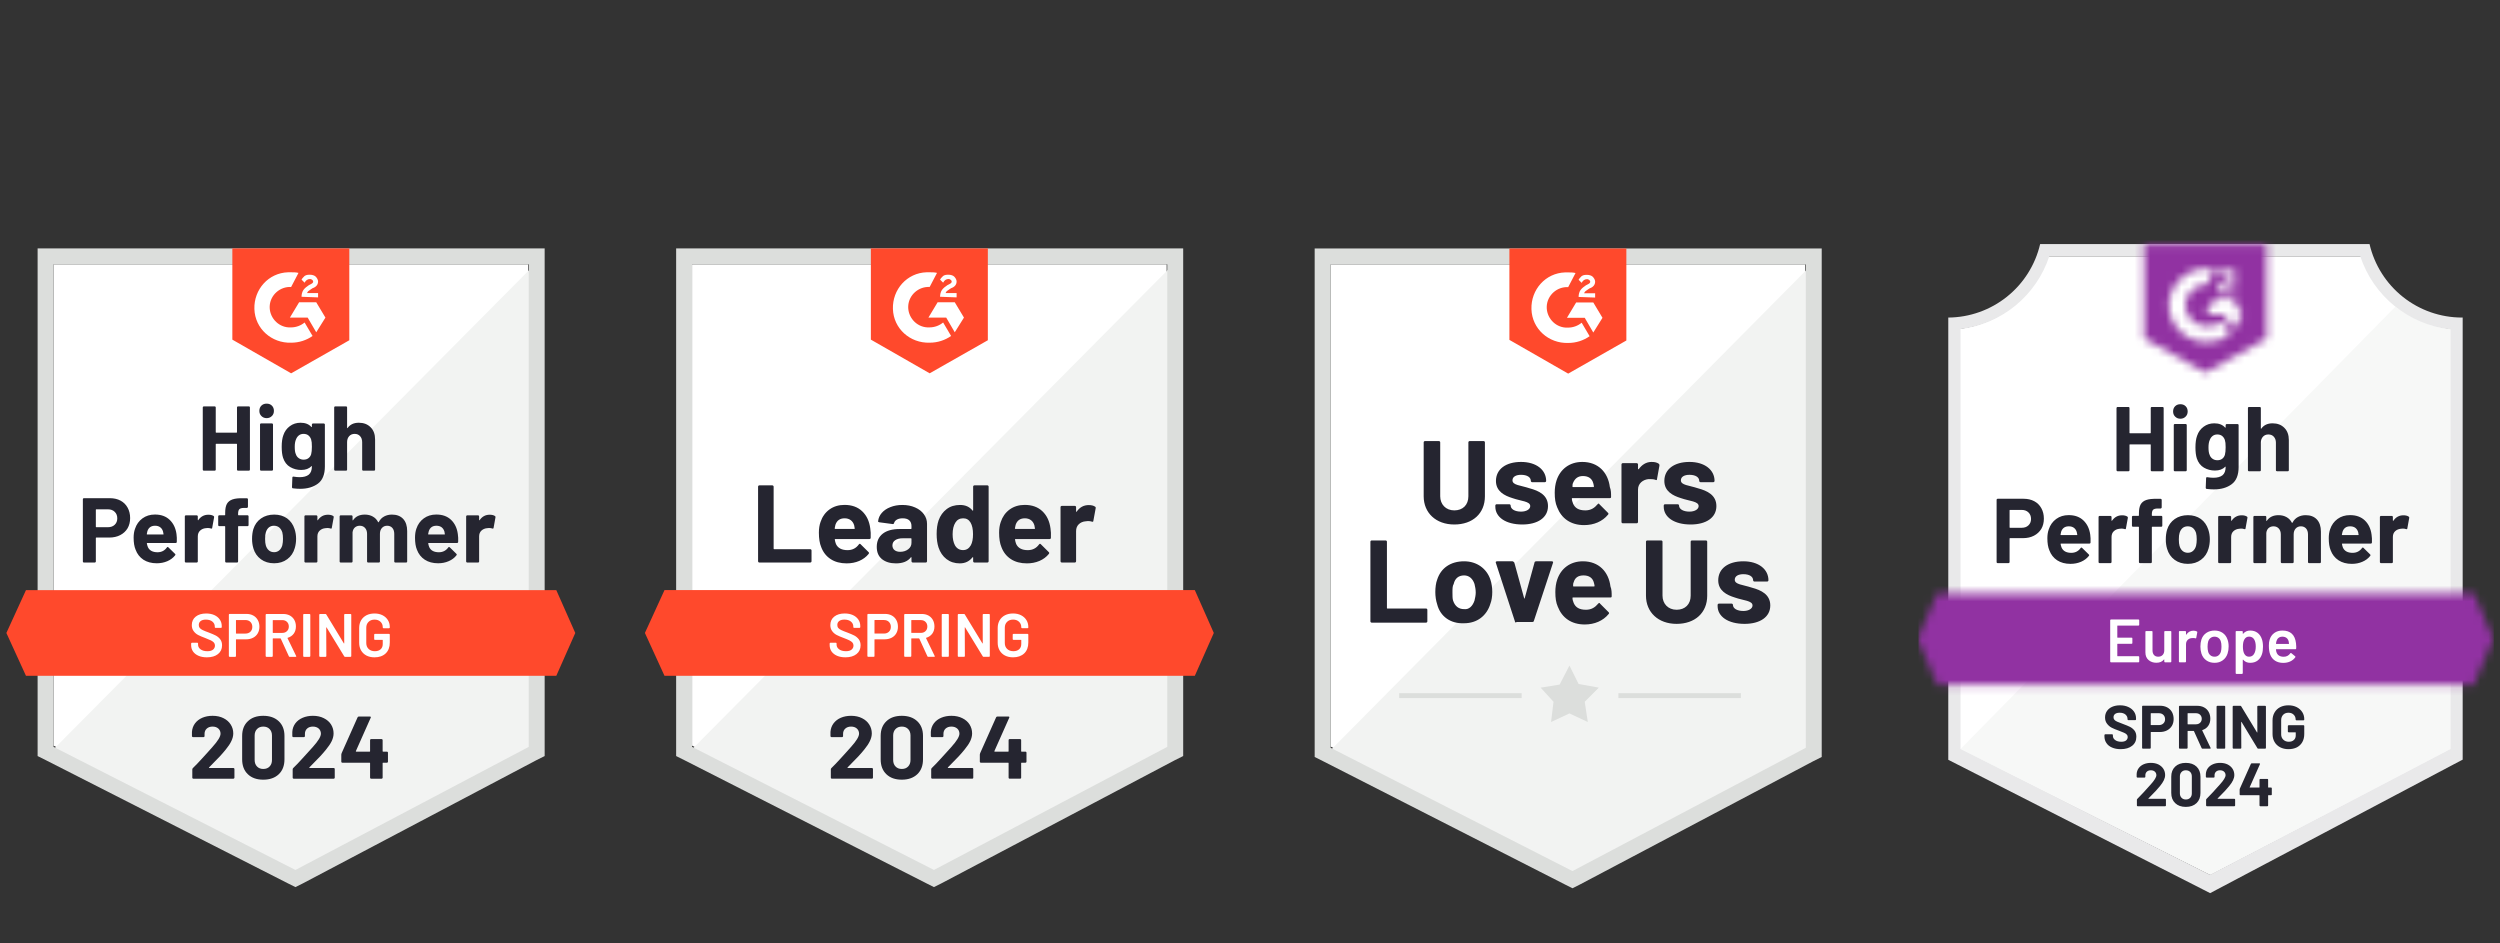 <svg width="318" height="120" viewBox="0 0 318 120" fill="none" xmlns="http://www.w3.org/2000/svg">
<rect x="0" y="0" width="318" height="120" fill="#333333" stroke="none"/>
<g clip-path="url(#clip0_4241_19001)">
<path d="M6.81 94.846L37.578 110.502L67.178 94.846V33.621H6.81V94.846Z" fill="white"/>
<path d="M67.801 33.854L6.186 95.936L38.123 111.748L67.801 96.559V33.854Z" fill="#F2F3F2"/>
<path d="M4.784 54.03V96.171L5.875 96.716L36.643 112.373L37.578 112.84L38.513 112.373L68.19 96.716L69.281 96.171V31.596H4.784V54.03ZM6.81 95.002V33.621H67.256V95.002L37.578 110.659L6.81 95.002Z" fill="#DCDEDC"/>
<path d="M37.032 34.634C37.344 34.634 37.655 34.634 37.967 34.712L37.032 36.504C35.63 36.426 34.384 37.516 34.306 38.918C34.228 40.32 35.318 41.567 36.721 41.645H37.032C37.655 41.645 38.278 41.411 38.746 41.021L39.758 42.735C38.98 43.28 38.045 43.592 37.032 43.592C34.539 43.67 32.436 41.8 32.358 39.308C32.281 36.815 34.15 34.712 36.643 34.634H37.032ZM40.226 38.451L41.394 40.398L40.226 42.268L39.135 40.398H36.876L38.045 38.451H40.226ZM38.356 37.75C38.356 37.438 38.434 37.127 38.59 36.893C38.746 36.659 39.057 36.426 39.291 36.27L39.447 36.192C39.758 36.036 39.836 35.958 39.836 35.803C39.836 35.647 39.603 35.491 39.447 35.491C39.135 35.491 38.902 35.647 38.746 35.958L38.356 35.569C38.434 35.413 38.59 35.257 38.746 35.101C38.98 34.946 39.213 34.946 39.447 34.946C39.681 34.946 39.992 35.023 40.148 35.179C40.304 35.335 40.459 35.569 40.459 35.803C40.459 36.192 40.226 36.504 39.758 36.659L39.525 36.815C39.291 36.971 39.135 37.049 39.057 37.282H40.459V37.828L38.356 37.75ZM37.032 47.487L44.432 43.28V31.596H29.554V43.202L37.032 47.487ZM70.76 75.061H3.304L0.811 80.514L3.304 85.966H70.76L73.175 80.514L70.76 75.061Z" fill="#FF492C"/>
<path d="M13.975 63.369C14.489 63.369 14.941 63.472 15.331 63.68C15.72 63.888 16.021 64.187 16.234 64.576C16.447 64.96 16.553 65.402 16.553 65.9C16.553 66.394 16.444 66.827 16.226 67.201C16.003 67.57 15.691 67.858 15.292 68.066C14.892 68.273 14.43 68.377 13.905 68.377H12.246C12.21 68.377 12.191 68.398 12.191 68.44V71.415C12.191 71.457 12.176 71.49 12.145 71.516C12.119 71.542 12.085 71.555 12.043 71.555H10.68C10.639 71.555 10.605 71.542 10.579 71.516C10.553 71.49 10.54 71.457 10.54 71.415V63.509C10.54 63.467 10.553 63.434 10.579 63.408C10.605 63.382 10.639 63.369 10.68 63.369H13.975ZM13.726 67.061C14.089 67.061 14.378 66.957 14.591 66.749C14.809 66.542 14.918 66.272 14.918 65.939C14.918 65.591 14.809 65.313 14.591 65.106C14.378 64.893 14.089 64.786 13.726 64.786H12.246C12.21 64.786 12.191 64.807 12.191 64.849V66.999C12.191 67.04 12.21 67.061 12.246 67.061H13.726ZM22.45 67.933C22.492 68.229 22.505 68.559 22.489 68.922C22.484 69.021 22.434 69.07 22.341 69.07H18.735C18.688 69.07 18.67 69.089 18.68 69.125C18.706 69.281 18.75 69.437 18.812 69.592C19.015 70.029 19.428 70.247 20.051 70.247C20.549 70.242 20.942 70.039 21.227 69.639C21.264 69.592 21.3 69.569 21.336 69.569C21.357 69.569 21.383 69.585 21.414 69.616L22.255 70.442C22.297 70.483 22.318 70.519 22.318 70.55C22.318 70.566 22.302 70.597 22.271 70.644C22.011 70.966 21.681 71.213 21.282 71.384C20.871 71.561 20.425 71.649 19.942 71.649C19.277 71.649 18.711 71.498 18.244 71.197C17.782 70.891 17.449 70.465 17.247 69.92C17.081 69.53 16.997 69.021 16.997 68.393C16.997 67.962 17.057 67.583 17.177 67.256C17.358 66.705 17.673 66.266 18.119 65.939C18.566 65.612 19.095 65.448 19.708 65.448C20.487 65.448 21.113 65.674 21.585 66.126C22.058 66.578 22.346 67.18 22.45 67.933ZM19.724 66.874C19.23 66.874 18.906 67.102 18.75 67.559C18.719 67.663 18.693 67.788 18.672 67.933C18.672 67.97 18.693 67.988 18.735 67.988H20.752C20.799 67.988 20.814 67.97 20.799 67.933C20.757 67.71 20.736 67.601 20.736 67.606C20.669 67.372 20.547 67.191 20.37 67.061C20.199 66.936 19.983 66.874 19.724 66.874ZM26.501 65.472C26.781 65.472 27.004 65.526 27.171 65.635C27.228 65.666 27.248 65.724 27.233 65.807L26.991 67.139C26.986 67.232 26.932 67.261 26.828 67.224C26.708 67.183 26.573 67.162 26.423 67.162C26.36 67.162 26.272 67.17 26.158 67.186C25.883 67.211 25.646 67.315 25.449 67.497C25.257 67.679 25.161 67.923 25.161 68.229V71.415C25.161 71.457 25.145 71.49 25.114 71.516C25.088 71.542 25.057 71.555 25.021 71.555H23.65C23.613 71.555 23.579 71.542 23.548 71.516C23.522 71.49 23.509 71.457 23.509 71.415V65.69C23.509 65.654 23.522 65.62 23.548 65.589C23.579 65.563 23.613 65.55 23.65 65.55H25.021C25.057 65.55 25.088 65.563 25.114 65.589C25.145 65.62 25.161 65.654 25.161 65.69V66.134C25.161 66.155 25.169 66.17 25.184 66.181C25.195 66.191 25.205 66.186 25.215 66.165C25.537 65.703 25.966 65.472 26.501 65.472ZM31.478 65.542C31.52 65.542 31.553 65.555 31.579 65.581C31.605 65.607 31.618 65.641 31.618 65.682V66.788C31.618 66.83 31.605 66.864 31.579 66.889C31.553 66.915 31.52 66.928 31.478 66.928H30.349C30.307 66.928 30.286 66.947 30.286 66.983V71.415C30.286 71.457 30.273 71.49 30.247 71.516C30.221 71.542 30.188 71.555 30.146 71.555H28.783C28.741 71.555 28.708 71.542 28.682 71.516C28.656 71.49 28.643 71.457 28.643 71.415V66.983C28.643 66.947 28.622 66.928 28.58 66.928H27.895C27.853 66.928 27.82 66.915 27.794 66.889C27.768 66.864 27.755 66.83 27.755 66.788V65.682C27.755 65.641 27.768 65.607 27.794 65.581C27.82 65.555 27.853 65.542 27.895 65.542H28.58C28.622 65.542 28.643 65.521 28.643 65.48V65.222C28.643 64.74 28.715 64.363 28.861 64.093C29.011 63.828 29.25 63.639 29.577 63.525C29.91 63.41 30.369 63.361 30.956 63.377H31.4C31.436 63.377 31.468 63.389 31.494 63.415C31.525 63.447 31.54 63.48 31.54 63.517V64.459C31.54 64.501 31.525 64.534 31.494 64.56C31.468 64.592 31.436 64.607 31.4 64.607H31.011C30.741 64.612 30.551 64.667 30.442 64.771C30.338 64.88 30.286 65.075 30.286 65.355V65.48C30.286 65.521 30.307 65.542 30.349 65.542H31.478ZM34.866 71.649C34.212 71.649 33.651 71.478 33.184 71.135C32.717 70.792 32.397 70.325 32.226 69.733C32.117 69.369 32.062 68.972 32.062 68.541C32.062 68.084 32.117 67.671 32.226 67.302C32.407 66.726 32.732 66.274 33.2 65.947C33.667 65.62 34.228 65.456 34.882 65.456C35.516 65.456 36.061 65.617 36.518 65.939C36.964 66.266 37.281 66.718 37.468 67.294C37.598 67.684 37.663 68.092 37.663 68.517C37.663 68.938 37.608 69.333 37.499 69.701C37.328 70.309 37.008 70.784 36.541 71.127C36.079 71.475 35.521 71.649 34.866 71.649ZM34.866 70.239C35.121 70.239 35.339 70.161 35.521 70.005C35.703 69.85 35.832 69.634 35.91 69.359C35.967 69.109 35.996 68.837 35.996 68.541C35.996 68.214 35.967 67.939 35.91 67.715C35.822 67.45 35.69 67.243 35.513 67.092C35.331 66.947 35.111 66.874 34.851 66.874C34.591 66.874 34.373 66.947 34.197 67.092C34.02 67.243 33.893 67.45 33.815 67.715C33.752 67.897 33.721 68.172 33.721 68.541C33.721 68.894 33.75 69.167 33.807 69.359C33.885 69.634 34.015 69.85 34.197 70.005C34.378 70.161 34.602 70.239 34.866 70.239ZM41.713 65.472C41.994 65.472 42.217 65.526 42.383 65.635C42.446 65.666 42.466 65.724 42.446 65.807L42.204 67.139C42.199 67.232 42.144 67.261 42.041 67.224C41.921 67.183 41.786 67.162 41.635 67.162C41.573 67.162 41.487 67.17 41.378 67.186C41.098 67.211 40.859 67.315 40.662 67.497C40.47 67.679 40.373 67.923 40.373 68.229V71.415C40.373 71.457 40.358 71.49 40.327 71.516C40.301 71.542 40.267 71.555 40.225 71.555H38.862C38.826 71.555 38.792 71.542 38.761 71.516C38.735 71.49 38.722 71.457 38.722 71.415V65.69C38.722 65.654 38.735 65.62 38.761 65.589C38.792 65.563 38.826 65.55 38.862 65.55H40.225C40.267 65.55 40.301 65.563 40.327 65.589C40.358 65.62 40.373 65.654 40.373 65.69V66.134C40.373 66.155 40.379 66.17 40.389 66.181C40.41 66.191 40.423 66.186 40.428 66.165C40.75 65.703 41.178 65.472 41.713 65.472ZM49.853 65.456C50.461 65.456 50.936 65.638 51.279 66.001C51.621 66.37 51.793 66.887 51.793 67.552V71.415C51.793 71.457 51.78 71.49 51.754 71.516C51.728 71.542 51.697 71.555 51.66 71.555H50.289C50.253 71.555 50.219 71.542 50.188 71.516C50.162 71.49 50.149 71.457 50.149 71.415V67.91C50.149 67.593 50.069 67.341 49.908 67.154C49.742 66.967 49.521 66.874 49.246 66.874C48.976 66.874 48.755 66.967 48.584 67.154C48.412 67.341 48.327 67.591 48.327 67.902V71.415C48.327 71.457 48.314 71.49 48.288 71.516C48.256 71.542 48.223 71.555 48.186 71.555H46.831C46.789 71.555 46.756 71.542 46.73 71.516C46.704 71.49 46.691 71.457 46.691 71.415V67.91C46.691 67.598 46.605 67.347 46.434 67.154C46.262 66.967 46.039 66.874 45.764 66.874C45.52 66.874 45.312 66.947 45.141 67.092C44.974 67.243 44.876 67.45 44.845 67.715V71.415C44.845 71.457 44.832 71.49 44.806 71.516C44.775 71.542 44.741 71.555 44.705 71.555H43.341C43.3 71.555 43.266 71.542 43.24 71.516C43.214 71.49 43.201 71.457 43.201 71.415V65.69C43.201 65.654 43.214 65.62 43.24 65.589C43.266 65.563 43.3 65.55 43.341 65.55H44.705C44.741 65.55 44.775 65.563 44.806 65.589C44.832 65.62 44.845 65.654 44.845 65.69V66.15C44.845 66.17 44.852 66.186 44.868 66.196C44.884 66.201 44.899 66.191 44.915 66.165C45.237 65.692 45.733 65.456 46.403 65.456C46.792 65.456 47.132 65.539 47.423 65.706C47.714 65.867 47.937 66.1 48.093 66.406C48.114 66.453 48.142 66.453 48.178 66.406C48.345 66.085 48.576 65.846 48.872 65.69C49.163 65.534 49.49 65.456 49.853 65.456ZM58.235 67.933C58.281 68.229 58.297 68.559 58.281 68.922C58.271 69.021 58.219 69.07 58.126 69.07H54.519C54.472 69.07 54.457 69.089 54.472 69.125C54.493 69.281 54.535 69.437 54.597 69.592C54.8 70.029 55.212 70.247 55.836 70.247C56.334 70.242 56.729 70.039 57.02 69.639C57.051 69.592 57.084 69.569 57.121 69.569C57.147 69.569 57.175 69.585 57.206 69.616L58.048 70.442C58.084 70.483 58.102 70.519 58.102 70.55C58.102 70.566 58.087 70.597 58.056 70.644C57.801 70.966 57.471 71.213 57.066 71.384C56.661 71.561 56.217 71.649 55.734 71.649C55.064 71.649 54.498 71.498 54.036 71.197C53.569 70.891 53.234 70.465 53.031 69.92C52.87 69.53 52.79 69.021 52.79 68.393C52.79 67.962 52.847 67.583 52.961 67.256C53.143 66.705 53.457 66.266 53.904 65.939C54.35 65.612 54.883 65.448 55.501 65.448C56.279 65.448 56.905 65.674 57.378 66.126C57.85 66.578 58.136 67.18 58.235 67.933ZM55.508 66.874C55.02 66.874 54.698 67.102 54.542 67.559C54.511 67.663 54.483 67.788 54.457 67.933C54.457 67.97 54.478 67.988 54.519 67.988H56.537C56.583 67.988 56.599 67.97 56.583 67.933C56.547 67.71 56.529 67.601 56.529 67.606C56.456 67.372 56.334 67.191 56.163 67.061C55.986 66.936 55.768 66.874 55.508 66.874ZM62.285 65.472C62.566 65.472 62.789 65.526 62.955 65.635C63.017 65.666 63.041 65.724 63.025 65.807L62.784 67.139C62.773 67.232 62.716 67.261 62.612 67.224C62.498 67.183 62.363 67.162 62.207 67.162C62.145 67.162 62.059 67.17 61.95 67.186C61.67 67.211 61.431 67.315 61.234 67.497C61.041 67.679 60.945 67.923 60.945 68.229V71.415C60.945 71.457 60.932 71.49 60.907 71.516C60.875 71.542 60.842 71.555 60.805 71.555H59.434C59.398 71.555 59.367 71.542 59.341 71.516C59.31 71.49 59.294 71.457 59.294 71.415V65.69C59.294 65.654 59.31 65.62 59.341 65.589C59.367 65.563 59.398 65.55 59.434 65.55H60.805C60.842 65.55 60.875 65.563 60.907 65.589C60.932 65.62 60.945 65.654 60.945 65.69V66.134C60.945 66.155 60.953 66.17 60.969 66.181C60.984 66.191 60.997 66.186 61.008 66.165C61.325 65.703 61.75 65.472 62.285 65.472ZM30.146 51.833C30.146 51.796 30.159 51.762 30.185 51.731C30.211 51.705 30.242 51.692 30.278 51.692H31.649C31.686 51.692 31.72 51.705 31.751 51.731C31.777 51.762 31.79 51.796 31.79 51.833V59.731C31.79 59.773 31.777 59.806 31.751 59.832C31.72 59.858 31.686 59.871 31.649 59.871H30.278C30.242 59.871 30.211 59.858 30.185 59.832C30.159 59.806 30.146 59.773 30.146 59.731V56.506C30.146 56.47 30.125 56.452 30.084 56.452H27.498C27.461 56.452 27.443 56.47 27.443 56.506V59.731C27.443 59.773 27.43 59.806 27.404 59.832C27.373 59.858 27.339 59.871 27.303 59.871H25.932C25.896 59.871 25.864 59.858 25.838 59.832C25.807 59.806 25.792 59.773 25.792 59.731V51.833C25.792 51.796 25.807 51.762 25.838 51.731C25.864 51.705 25.896 51.692 25.932 51.692H27.303C27.339 51.692 27.373 51.705 27.404 51.731C27.43 51.762 27.443 51.796 27.443 51.833V54.972C27.443 55.013 27.461 55.034 27.498 55.034H30.084C30.125 55.034 30.146 55.013 30.146 54.972V51.833ZM33.916 53.188C33.651 53.188 33.431 53.1 33.254 52.923C33.077 52.752 32.989 52.534 32.989 52.269C32.989 51.993 33.075 51.77 33.246 51.599C33.418 51.428 33.641 51.342 33.916 51.342C34.191 51.342 34.415 51.428 34.586 51.599C34.757 51.77 34.843 51.993 34.843 52.269C34.843 52.534 34.755 52.752 34.578 52.923C34.402 53.1 34.181 53.188 33.916 53.188ZM33.215 59.871C33.179 59.871 33.145 59.858 33.114 59.832C33.088 59.806 33.075 59.773 33.075 59.731V53.998C33.075 53.956 33.088 53.923 33.114 53.897C33.145 53.871 33.179 53.858 33.215 53.858H34.586C34.622 53.858 34.654 53.871 34.679 53.897C34.711 53.923 34.726 53.956 34.726 53.998V59.731C34.726 59.773 34.711 59.806 34.679 59.832C34.654 59.858 34.622 59.871 34.586 59.871H33.215ZM39.672 54.006C39.672 53.969 39.688 53.936 39.719 53.904C39.745 53.879 39.776 53.866 39.813 53.866H41.184C41.22 53.866 41.254 53.879 41.285 53.904C41.311 53.936 41.324 53.969 41.324 54.006V59.334C41.324 60.352 41.03 61.079 40.444 61.515C39.857 61.956 39.099 62.177 38.169 62.177C37.894 62.177 37.59 62.156 37.258 62.115C37.18 62.104 37.141 62.055 37.141 61.967L37.188 60.759C37.188 60.655 37.242 60.611 37.351 60.627C37.632 60.673 37.889 60.697 38.122 60.697C38.621 60.697 39.005 60.59 39.275 60.377C39.54 60.154 39.672 59.804 39.672 59.326C39.672 59.3 39.665 59.284 39.649 59.279C39.633 59.274 39.618 59.282 39.602 59.303C39.306 59.619 38.875 59.778 38.309 59.778C37.8 59.778 37.336 59.656 36.915 59.412C36.489 59.168 36.185 58.773 36.004 58.228C35.889 57.869 35.832 57.405 35.832 56.833C35.832 56.226 35.902 55.732 36.043 55.353C36.204 54.876 36.479 54.494 36.868 54.208C37.258 53.917 37.712 53.772 38.231 53.772C38.829 53.772 39.286 53.951 39.602 54.31C39.618 54.325 39.633 54.33 39.649 54.325C39.665 54.32 39.672 54.307 39.672 54.286V54.006ZM39.579 57.776C39.641 57.547 39.672 57.228 39.672 56.818C39.672 56.579 39.665 56.395 39.649 56.265C39.633 56.13 39.608 56.002 39.571 55.883C39.498 55.675 39.382 55.507 39.221 55.377C39.06 55.252 38.857 55.19 38.613 55.19C38.379 55.19 38.182 55.252 38.021 55.377C37.855 55.507 37.733 55.675 37.655 55.883C37.546 56.117 37.491 56.434 37.491 56.833C37.491 57.27 37.538 57.581 37.632 57.768C37.699 57.981 37.821 58.15 37.998 58.274C38.174 58.404 38.382 58.469 38.621 58.469C38.87 58.469 39.078 58.404 39.244 58.274C39.405 58.15 39.517 57.984 39.579 57.776ZM45.639 53.772C46.262 53.772 46.764 53.964 47.142 54.349C47.522 54.728 47.711 55.244 47.711 55.899V59.731C47.711 59.773 47.698 59.806 47.672 59.832C47.646 59.858 47.615 59.871 47.579 59.871H46.208C46.172 59.871 46.138 59.858 46.106 59.832C46.081 59.806 46.068 59.773 46.068 59.731V56.234C46.068 55.927 45.979 55.675 45.803 55.478C45.631 55.286 45.4 55.19 45.109 55.19C44.824 55.19 44.593 55.286 44.416 55.478C44.24 55.675 44.151 55.927 44.151 56.234V59.731C44.151 59.773 44.138 59.806 44.112 59.832C44.087 59.858 44.053 59.871 44.011 59.871H42.648C42.606 59.871 42.573 59.858 42.547 59.832C42.521 59.806 42.508 59.773 42.508 59.731V51.833C42.508 51.796 42.521 51.762 42.547 51.731C42.573 51.705 42.606 51.692 42.648 51.692H44.011C44.053 51.692 44.087 51.705 44.112 51.731C44.138 51.762 44.151 51.796 44.151 51.833V54.419C44.151 54.439 44.159 54.455 44.175 54.465C44.19 54.471 44.201 54.465 44.206 54.45C44.528 53.998 45.006 53.772 45.639 53.772Z" fill="#252530"/>
<path d="M26.314 83.613C25.909 83.613 25.556 83.548 25.255 83.418C24.954 83.288 24.72 83.107 24.554 82.873C24.393 82.639 24.312 82.364 24.312 82.047V81.853C24.312 81.826 24.323 81.803 24.344 81.782C24.359 81.767 24.38 81.759 24.406 81.759H25.099C25.125 81.759 25.149 81.767 25.169 81.782C25.185 81.803 25.193 81.826 25.193 81.853V82.001C25.193 82.239 25.299 82.437 25.512 82.593C25.725 82.753 26.016 82.834 26.384 82.834C26.701 82.834 26.94 82.766 27.101 82.631C27.262 82.496 27.343 82.322 27.343 82.109C27.343 81.964 27.298 81.84 27.21 81.736C27.122 81.637 26.997 81.546 26.836 81.463C26.67 81.38 26.423 81.276 26.096 81.151C25.728 81.016 25.429 80.889 25.201 80.77C24.972 80.65 24.782 80.487 24.632 80.279C24.476 80.076 24.398 79.822 24.398 79.516C24.398 79.059 24.564 78.698 24.897 78.433C25.229 78.168 25.673 78.036 26.229 78.036C26.618 78.036 26.963 78.103 27.265 78.238C27.561 78.373 27.792 78.563 27.958 78.807C28.124 79.046 28.207 79.323 28.207 79.64V79.773C28.207 79.799 28.197 79.822 28.176 79.843C28.16 79.858 28.14 79.866 28.114 79.866H27.413C27.387 79.866 27.366 79.858 27.35 79.843C27.33 79.822 27.319 79.799 27.319 79.773V79.687C27.319 79.443 27.221 79.238 27.023 79.072C26.821 78.9 26.543 78.815 26.19 78.815C25.904 78.815 25.683 78.874 25.528 78.994C25.367 79.113 25.286 79.282 25.286 79.5C25.286 79.656 25.328 79.783 25.411 79.882C25.494 79.98 25.619 80.069 25.785 80.147C25.951 80.23 26.208 80.334 26.556 80.458C26.925 80.598 27.221 80.726 27.444 80.84C27.662 80.954 27.852 81.112 28.012 81.315C28.168 81.523 28.246 81.78 28.246 82.086C28.246 82.553 28.072 82.925 27.724 83.2C27.381 83.475 26.912 83.613 26.314 83.613ZM31.346 78.09C31.674 78.09 31.962 78.158 32.211 78.293C32.46 78.428 32.652 78.617 32.787 78.861C32.928 79.111 32.998 79.396 32.998 79.718C32.998 80.035 32.928 80.315 32.787 80.559C32.647 80.803 32.45 80.99 32.195 81.12C31.936 81.255 31.637 81.323 31.3 81.323H30.053C30.027 81.323 30.014 81.336 30.014 81.362V83.457C30.014 83.483 30.007 83.504 29.991 83.519C29.97 83.54 29.947 83.551 29.921 83.551H29.204C29.178 83.551 29.157 83.54 29.142 83.519C29.121 83.504 29.111 83.483 29.111 83.457V78.184C29.111 78.158 29.121 78.134 29.142 78.114C29.157 78.098 29.178 78.09 29.204 78.09H31.346ZM31.214 80.591C31.479 80.591 31.692 80.513 31.853 80.357C32.014 80.201 32.094 79.996 32.094 79.742C32.094 79.482 32.014 79.272 31.853 79.111C31.692 78.95 31.479 78.869 31.214 78.869H30.053C30.027 78.869 30.014 78.882 30.014 78.908V80.552C30.014 80.578 30.027 80.591 30.053 80.591H31.214ZM36.853 83.551C36.801 83.551 36.765 83.527 36.744 83.48L35.716 81.237C35.706 81.216 35.69 81.206 35.669 81.206H34.735C34.709 81.206 34.696 81.219 34.696 81.245V83.457C34.696 83.483 34.685 83.504 34.665 83.519C34.649 83.54 34.628 83.551 34.602 83.551H33.886C33.86 83.551 33.839 83.54 33.823 83.519C33.803 83.504 33.792 83.483 33.792 83.457V78.191C33.792 78.165 33.803 78.145 33.823 78.129C33.839 78.108 33.86 78.098 33.886 78.098H36.028C36.345 78.098 36.625 78.163 36.869 78.293C37.113 78.428 37.303 78.615 37.438 78.853C37.573 79.098 37.64 79.375 37.64 79.687C37.64 80.045 37.549 80.349 37.368 80.598C37.181 80.853 36.924 81.029 36.596 81.128C36.586 81.128 36.578 81.133 36.573 81.144C36.568 81.154 36.568 81.164 36.573 81.175L37.671 83.442C37.682 83.462 37.687 83.478 37.687 83.488C37.687 83.53 37.658 83.551 37.601 83.551H36.853ZM34.735 78.877C34.709 78.877 34.696 78.89 34.696 78.916V80.466C34.696 80.492 34.709 80.505 34.735 80.505H35.903C36.152 80.505 36.352 80.43 36.503 80.279C36.659 80.134 36.737 79.939 36.737 79.695C36.737 79.451 36.659 79.253 36.503 79.103C36.352 78.952 36.152 78.877 35.903 78.877H34.735ZM38.661 83.551C38.635 83.551 38.611 83.54 38.59 83.519C38.575 83.504 38.567 83.483 38.567 83.457V78.191C38.567 78.165 38.575 78.145 38.59 78.129C38.611 78.108 38.635 78.098 38.661 78.098H39.377C39.403 78.098 39.424 78.108 39.44 78.129C39.46 78.145 39.471 78.165 39.471 78.191V83.457C39.471 83.483 39.46 83.504 39.44 83.519C39.424 83.54 39.403 83.551 39.377 83.551H38.661ZM43.778 78.191C43.778 78.165 43.789 78.145 43.809 78.129C43.825 78.108 43.846 78.098 43.872 78.098H44.588C44.614 78.098 44.638 78.108 44.658 78.129C44.674 78.145 44.682 78.165 44.682 78.191V83.457C44.682 83.483 44.674 83.504 44.658 83.519C44.638 83.54 44.614 83.551 44.588 83.551H43.895C43.843 83.551 43.807 83.53 43.786 83.488L41.543 79.812C41.532 79.796 41.522 79.788 41.511 79.788C41.501 79.793 41.496 79.806 41.496 79.827L41.511 83.457C41.511 83.483 41.501 83.504 41.48 83.519C41.465 83.54 41.444 83.551 41.418 83.551H40.701C40.675 83.551 40.655 83.54 40.639 83.519C40.618 83.504 40.608 83.483 40.608 83.457V78.191C40.608 78.165 40.618 78.145 40.639 78.129C40.655 78.108 40.675 78.098 40.701 78.098H41.395C41.447 78.098 41.483 78.119 41.504 78.16L43.739 81.837C43.75 81.853 43.76 81.858 43.77 81.853C43.781 81.853 43.786 81.842 43.786 81.821L43.778 78.191ZM47.642 83.613C47.252 83.613 46.91 83.538 46.614 83.387C46.318 83.231 46.089 83.013 45.928 82.733C45.767 82.452 45.687 82.13 45.687 81.767V79.882C45.687 79.513 45.767 79.189 45.928 78.908C46.089 78.633 46.318 78.417 46.614 78.261C46.91 78.111 47.252 78.036 47.642 78.036C48.026 78.036 48.366 78.111 48.662 78.261C48.953 78.412 49.179 78.617 49.34 78.877C49.501 79.137 49.581 79.43 49.581 79.757V79.819C49.581 79.845 49.574 79.866 49.558 79.882C49.537 79.903 49.514 79.913 49.488 79.913H48.779C48.753 79.913 48.732 79.903 48.717 79.882C48.696 79.866 48.686 79.845 48.686 79.819V79.781C48.686 79.5 48.59 79.269 48.397 79.087C48.211 78.906 47.959 78.815 47.642 78.815C47.325 78.815 47.071 78.911 46.879 79.103C46.686 79.29 46.59 79.539 46.59 79.851V81.798C46.59 82.109 46.691 82.361 46.894 82.553C47.097 82.74 47.359 82.834 47.681 82.834C47.992 82.834 48.239 82.751 48.421 82.585C48.597 82.424 48.686 82.2 48.686 81.915V81.432C48.686 81.406 48.673 81.393 48.647 81.393H47.689C47.663 81.393 47.639 81.382 47.618 81.362C47.603 81.346 47.595 81.325 47.595 81.299V80.723C47.595 80.697 47.603 80.676 47.618 80.661C47.639 80.64 47.663 80.629 47.689 80.629H49.488C49.514 80.629 49.537 80.64 49.558 80.661C49.574 80.676 49.581 80.697 49.581 80.723V81.72C49.581 82.317 49.407 82.782 49.059 83.114C48.706 83.447 48.234 83.613 47.642 83.613Z" fill="white"/>
<path d="M26.588 97.618C26.572 97.633 26.567 97.649 26.572 97.665C26.583 97.68 26.598 97.688 26.619 97.688H29.68C29.717 97.688 29.748 97.701 29.774 97.727C29.805 97.753 29.82 97.784 29.82 97.82V98.919C29.82 98.955 29.805 98.986 29.774 99.012C29.748 99.038 29.717 99.051 29.68 99.051H24.602C24.56 99.051 24.526 99.038 24.5 99.012C24.474 98.986 24.461 98.955 24.461 98.919V97.875C24.461 97.807 24.485 97.75 24.531 97.703C24.9 97.345 25.277 96.953 25.661 96.527C26.045 96.101 26.287 95.837 26.385 95.733C26.593 95.484 26.806 95.245 27.024 95.016C27.709 94.258 28.052 93.695 28.052 93.326C28.052 93.061 27.959 92.843 27.772 92.671C27.585 92.505 27.341 92.422 27.04 92.422C26.738 92.422 26.494 92.505 26.307 92.671C26.115 92.843 26.019 93.069 26.019 93.349V93.63C26.019 93.666 26.006 93.697 25.98 93.723C25.954 93.749 25.923 93.762 25.887 93.762H24.555C24.518 93.762 24.487 93.749 24.461 93.723C24.43 93.697 24.415 93.666 24.415 93.63V93.1C24.441 92.695 24.57 92.334 24.804 92.017C25.038 91.706 25.347 91.467 25.731 91.3C26.12 91.134 26.557 91.051 27.04 91.051C27.575 91.051 28.039 91.153 28.434 91.355C28.829 91.552 29.132 91.82 29.345 92.157C29.563 92.5 29.672 92.877 29.672 93.287C29.672 93.604 29.592 93.928 29.431 94.26C29.275 94.593 29.039 94.951 28.722 95.335C28.488 95.626 28.237 95.917 27.966 96.208C27.697 96.493 27.294 96.906 26.759 97.446L26.588 97.618ZM33.489 99.176C32.658 99.176 32.004 98.945 31.526 98.482C31.043 98.02 30.802 97.389 30.802 96.59V93.606C30.802 92.822 31.043 92.201 31.526 91.745C32.004 91.282 32.658 91.051 33.489 91.051C34.315 91.051 34.972 91.282 35.46 91.745C35.943 92.201 36.184 92.822 36.184 93.606V96.59C36.184 97.389 35.943 98.02 35.46 98.482C34.972 98.945 34.315 99.176 33.489 99.176ZM33.489 97.812C33.827 97.812 34.094 97.709 34.291 97.501C34.494 97.293 34.595 97.015 34.595 96.667V93.559C34.595 93.217 34.494 92.942 34.291 92.734C34.094 92.526 33.827 92.422 33.489 92.422C33.157 92.422 32.892 92.526 32.695 92.734C32.492 92.942 32.391 93.217 32.391 93.559V96.667C32.391 97.015 32.492 97.293 32.695 97.501C32.892 97.709 33.157 97.812 33.489 97.812ZM39.347 97.618C39.331 97.633 39.329 97.649 39.339 97.665C39.344 97.68 39.36 97.688 39.386 97.688H42.447C42.483 97.688 42.515 97.701 42.541 97.727C42.566 97.753 42.58 97.784 42.58 97.82V98.919C42.58 98.955 42.566 98.986 42.541 99.012C42.515 99.038 42.483 99.051 42.447 99.051H37.361C37.324 99.051 37.293 99.038 37.267 99.012C37.241 98.986 37.228 98.955 37.228 98.919V97.875C37.228 97.807 37.249 97.75 37.291 97.703C37.664 97.345 38.041 96.953 38.42 96.527C38.804 96.101 39.046 95.837 39.144 95.733C39.357 95.484 39.573 95.245 39.791 95.016C40.476 94.258 40.819 93.695 40.819 93.326C40.819 93.061 40.726 92.843 40.539 92.671C40.346 92.505 40.1 92.422 39.799 92.422C39.498 92.422 39.253 92.505 39.066 92.671C38.88 92.843 38.786 93.069 38.786 93.349V93.63C38.786 93.666 38.773 93.697 38.747 93.723C38.721 93.749 38.687 93.762 38.646 93.762H37.314C37.278 93.762 37.246 93.749 37.22 93.723C37.194 93.697 37.181 93.666 37.181 93.63V93.1C37.202 92.695 37.329 92.334 37.563 92.017C37.797 91.706 38.108 91.467 38.498 91.3C38.887 91.134 39.321 91.051 39.799 91.051C40.334 91.051 40.798 91.153 41.193 91.355C41.593 91.552 41.899 91.82 42.112 92.157C42.325 92.5 42.431 92.877 42.431 93.287C42.431 93.604 42.354 93.928 42.198 94.26C42.037 94.593 41.798 94.951 41.481 95.335C41.248 95.626 40.996 95.917 40.726 96.208C40.456 96.493 40.053 96.906 39.518 97.446L39.347 97.618ZM49.208 95.608C49.245 95.608 49.278 95.621 49.309 95.647C49.336 95.673 49.349 95.704 49.349 95.74V96.885C49.349 96.922 49.336 96.953 49.309 96.979C49.278 97.005 49.245 97.018 49.208 97.018H48.725C48.689 97.018 48.671 97.036 48.671 97.073V98.919C48.671 98.955 48.658 98.986 48.632 99.012C48.601 99.038 48.567 99.051 48.531 99.051H47.214C47.173 99.051 47.139 99.038 47.113 99.012C47.087 98.986 47.074 98.955 47.074 98.919V97.073C47.074 97.036 47.056 97.018 47.02 97.018H43.553C43.517 97.018 43.483 97.005 43.452 96.979C43.426 96.953 43.413 96.922 43.413 96.885V95.982C43.413 95.935 43.426 95.878 43.452 95.811L45.485 91.246C45.516 91.178 45.568 91.145 45.641 91.145H47.051C47.102 91.145 47.139 91.158 47.16 91.184C47.18 91.21 47.178 91.249 47.152 91.3L45.267 95.538C45.262 95.554 45.262 95.569 45.267 95.585C45.277 95.6 45.29 95.608 45.306 95.608H47.02C47.056 95.608 47.074 95.587 47.074 95.546V94.151C47.074 94.11 47.087 94.076 47.113 94.05C47.139 94.024 47.173 94.011 47.214 94.011H48.531C48.567 94.011 48.601 94.024 48.632 94.05C48.658 94.076 48.671 94.11 48.671 94.151V95.546C48.671 95.587 48.689 95.608 48.725 95.608H49.208Z" fill="#252530"/>
</g>
<g clip-path="url(#clip1_4241_19001)">
<path d="M88.03 94.844L118.798 110.501L148.398 94.844V33.619H88.03V94.844Z" fill="white"/>
<path d="M149.022 33.852L87.408 95.934L119.344 111.747L149.022 96.557V33.852Z" fill="#F2F3F2"/>
<path d="M86.005 54.028V96.169L87.095 96.714L117.863 112.371L118.798 112.838L119.733 112.371L149.411 96.714L150.501 96.169V31.595H86.005V54.028ZM88.03 95.001V33.62H148.476V95.001L118.798 110.657L88.03 95.001Z" fill="#DCDEDC"/>
<path d="M118.253 34.633C118.564 34.633 118.876 34.633 119.188 34.711L118.253 36.502C116.851 36.424 115.604 37.515 115.527 38.917C115.449 40.319 116.539 41.565 117.941 41.643H118.253C118.876 41.643 119.499 41.409 119.966 41.02L120.979 42.734C120.2 43.279 119.265 43.59 118.253 43.59C115.76 43.668 113.657 41.799 113.579 39.306C113.501 36.814 115.371 34.711 117.863 34.633H118.253ZM121.446 38.449L122.615 40.397L121.446 42.266L120.356 40.397H118.097L119.265 38.449H121.446ZM119.577 37.748C119.577 37.437 119.655 37.125 119.811 36.892C119.966 36.658 120.278 36.424 120.512 36.268L120.668 36.191C120.979 36.035 121.057 35.957 121.057 35.801C121.057 35.645 120.823 35.489 120.668 35.489C120.356 35.489 120.122 35.645 119.966 35.957L119.577 35.567C119.655 35.411 119.811 35.256 119.966 35.1C120.2 34.944 120.434 34.944 120.668 34.944C120.901 34.944 121.213 35.022 121.369 35.178C121.524 35.334 121.68 35.567 121.68 35.801C121.68 36.191 121.446 36.502 120.979 36.658L120.745 36.814C120.512 36.969 120.356 37.047 120.278 37.281H121.68V37.826L119.577 37.748ZM118.253 47.485L125.653 43.279V31.595H110.775V43.201L118.253 47.485ZM151.981 75.06H84.525L82.032 80.512L84.525 85.965H151.981L154.396 80.512L151.981 75.06Z" fill="#FF492C"/>
<path d="M96.591 71.553C96.544 71.553 96.505 71.537 96.474 71.506C96.443 71.47 96.427 71.428 96.427 71.382V61.91C96.427 61.863 96.443 61.821 96.474 61.785C96.505 61.754 96.544 61.738 96.591 61.738H98.234C98.281 61.738 98.32 61.754 98.351 61.785C98.388 61.821 98.406 61.863 98.406 61.91V69.785C98.406 69.832 98.429 69.855 98.476 69.855H103.056C103.103 69.855 103.144 69.87 103.181 69.902C103.212 69.938 103.227 69.98 103.227 70.026V71.382C103.227 71.428 103.212 71.47 103.181 71.506C103.144 71.537 103.103 71.553 103.056 71.553H96.591ZM110.697 67.207C110.755 67.56 110.773 67.957 110.752 68.398C110.747 68.513 110.687 68.57 110.573 68.57H106.242C106.185 68.57 106.167 68.593 106.187 68.64C106.213 68.827 106.263 69.014 106.335 69.201C106.579 69.72 107.075 69.98 107.823 69.98C108.42 69.974 108.893 69.733 109.241 69.255C109.277 69.198 109.319 69.169 109.365 69.169C109.397 69.169 109.43 69.188 109.467 69.224L110.472 70.221C110.518 70.268 110.542 70.309 110.542 70.346C110.542 70.366 110.524 70.405 110.487 70.462C110.181 70.841 109.784 71.138 109.295 71.35C108.812 71.558 108.28 71.662 107.699 71.662C106.894 71.662 106.213 71.48 105.658 71.117C105.102 70.753 104.702 70.244 104.458 69.59C104.261 69.123 104.162 68.51 104.162 67.752C104.162 67.238 104.232 66.786 104.372 66.396C104.591 65.732 104.967 65.202 105.502 64.807C106.042 64.418 106.681 64.223 107.418 64.223C108.353 64.223 109.103 64.493 109.669 65.033C110.235 65.573 110.578 66.298 110.697 67.207ZM107.434 65.929C106.842 65.929 106.452 66.204 106.265 66.755C106.229 66.879 106.198 67.03 106.172 67.207C106.172 67.253 106.195 67.277 106.242 67.277H108.664C108.722 67.277 108.74 67.253 108.719 67.207C108.672 66.936 108.649 66.807 108.649 66.817C108.566 66.537 108.42 66.319 108.213 66.163C108 66.007 107.74 65.929 107.434 65.929ZM114.779 64.231C115.387 64.231 115.929 64.337 116.407 64.55C116.885 64.758 117.256 65.046 117.521 65.415C117.786 65.778 117.918 66.183 117.918 66.63V71.382C117.918 71.428 117.903 71.47 117.872 71.506C117.84 71.537 117.801 71.553 117.755 71.553H116.111C116.064 71.553 116.025 71.537 115.994 71.506C115.958 71.47 115.94 71.428 115.94 71.382V70.922C115.94 70.896 115.932 70.878 115.916 70.868C115.896 70.857 115.877 70.865 115.862 70.891C115.467 71.405 114.836 71.662 113.969 71.662C113.237 71.662 112.647 71.485 112.201 71.132C111.749 70.779 111.523 70.255 111.523 69.559C111.523 68.842 111.778 68.284 112.287 67.884C112.79 67.49 113.509 67.292 114.444 67.292H115.87C115.916 67.292 115.94 67.269 115.94 67.222V66.91C115.94 66.604 115.846 66.363 115.659 66.186C115.472 66.015 115.192 65.929 114.818 65.929C114.532 65.929 114.294 65.981 114.101 66.085C113.909 66.189 113.785 66.334 113.728 66.521C113.702 66.625 113.642 66.672 113.548 66.661L111.85 66.435C111.736 66.415 111.684 66.373 111.695 66.311C111.731 65.916 111.887 65.56 112.162 65.243C112.437 64.927 112.803 64.68 113.26 64.504C113.712 64.322 114.218 64.231 114.779 64.231ZM114.499 70.19C114.899 70.19 115.239 70.083 115.519 69.87C115.8 69.657 115.94 69.382 115.94 69.045V68.538C115.94 68.492 115.916 68.468 115.87 68.468H114.865C114.444 68.468 114.114 68.549 113.876 68.71C113.637 68.866 113.517 69.089 113.517 69.38C113.517 69.634 113.606 69.832 113.782 69.972C113.959 70.117 114.198 70.19 114.499 70.19ZM123.784 61.91C123.784 61.863 123.799 61.821 123.83 61.785C123.862 61.754 123.901 61.738 123.947 61.738H125.591C125.638 61.738 125.677 61.754 125.708 61.785C125.739 61.821 125.754 61.863 125.754 61.91V71.382C125.754 71.428 125.739 71.47 125.708 71.506C125.677 71.537 125.638 71.553 125.591 71.553H123.947C123.901 71.553 123.862 71.537 123.83 71.506C123.799 71.47 123.784 71.428 123.784 71.382V70.922C123.784 70.896 123.773 70.88 123.753 70.875C123.732 70.87 123.714 70.875 123.698 70.891C123.303 71.405 122.766 71.662 122.086 71.662C121.431 71.662 120.868 71.48 120.395 71.117C119.923 70.753 119.583 70.255 119.375 69.621C119.219 69.133 119.141 68.567 119.141 67.923C119.141 67.258 119.224 66.679 119.39 66.186C119.609 65.584 119.949 65.109 120.411 64.761C120.873 64.407 121.444 64.231 122.125 64.231C122.8 64.231 123.324 64.465 123.698 64.932C123.714 64.963 123.732 64.974 123.753 64.963C123.773 64.953 123.784 64.934 123.784 64.909V61.91ZM123.488 69.364C123.675 69.021 123.768 68.549 123.768 67.946C123.768 67.323 123.664 66.833 123.457 66.474C123.244 66.111 122.932 65.929 122.522 65.929C122.08 65.929 121.748 66.111 121.525 66.474C121.291 66.843 121.174 67.339 121.174 67.962C121.174 68.523 121.273 68.99 121.47 69.364C121.704 69.769 122.049 69.972 122.506 69.972C122.927 69.972 123.254 69.769 123.488 69.364ZM133.622 67.207C133.679 67.56 133.697 67.957 133.676 68.398C133.671 68.513 133.611 68.57 133.497 68.57H129.166C129.109 68.57 129.091 68.593 129.112 68.64C129.138 68.827 129.187 69.014 129.26 69.201C129.504 69.72 130 69.98 130.747 69.98C131.345 69.974 131.817 69.733 132.165 69.255C132.201 69.198 132.243 69.169 132.29 69.169C132.321 69.169 132.355 69.188 132.391 69.224L133.396 70.221C133.443 70.268 133.466 70.309 133.466 70.346C133.466 70.366 133.448 70.405 133.411 70.462C133.105 70.841 132.708 71.138 132.22 71.35C131.737 71.558 131.204 71.662 130.623 71.662C129.818 71.662 129.138 71.48 128.582 71.117C128.026 70.753 127.626 70.244 127.382 69.59C127.185 69.123 127.086 68.51 127.086 67.752C127.086 67.238 127.157 66.786 127.297 66.396C127.515 65.732 127.891 65.202 128.426 64.807C128.966 64.418 129.605 64.223 130.342 64.223C131.277 64.223 132.028 64.493 132.594 65.033C133.16 65.573 133.502 66.298 133.622 67.207ZM130.358 65.929C129.766 65.929 129.377 66.204 129.19 66.755C129.153 66.879 129.122 67.03 129.096 67.207C129.096 67.253 129.119 67.277 129.166 67.277H131.589C131.646 67.277 131.664 67.253 131.643 67.207C131.596 66.936 131.573 66.807 131.573 66.817C131.49 66.537 131.345 66.319 131.137 66.163C130.924 66.007 130.664 65.929 130.358 65.929ZM138.49 64.246C138.828 64.246 139.093 64.311 139.285 64.441C139.363 64.483 139.391 64.553 139.37 64.651L139.074 66.256C139.069 66.365 139.004 66.396 138.88 66.35C138.739 66.303 138.576 66.279 138.389 66.279C138.316 66.279 138.215 66.29 138.085 66.311C137.748 66.337 137.462 66.459 137.228 66.677C136.995 66.9 136.878 67.194 136.878 67.557V71.382C136.878 71.428 136.862 71.47 136.831 71.506C136.795 71.537 136.753 71.553 136.706 71.553H135.071C135.024 71.553 134.982 71.537 134.946 71.506C134.915 71.47 134.899 71.428 134.899 71.382V64.511C134.899 64.465 134.915 64.426 134.946 64.394C134.982 64.363 135.024 64.348 135.071 64.348H136.706C136.753 64.348 136.795 64.363 136.831 64.394C136.862 64.426 136.878 64.465 136.878 64.511V65.049C136.878 65.075 136.886 65.093 136.901 65.103C136.922 65.114 136.937 65.109 136.948 65.088C137.332 64.527 137.846 64.246 138.49 64.246Z" fill="#252530"/>
<path d="M107.535 83.611C107.13 83.611 106.777 83.546 106.476 83.417C106.175 83.287 105.941 83.105 105.775 82.871C105.614 82.638 105.533 82.362 105.533 82.046V81.851C105.533 81.825 105.544 81.802 105.564 81.781C105.58 81.765 105.601 81.757 105.627 81.757H106.32C106.346 81.757 106.369 81.765 106.39 81.781C106.406 81.802 106.413 81.825 106.413 81.851V81.999C106.413 82.238 106.52 82.435 106.733 82.591C106.946 82.752 107.236 82.832 107.605 82.832C107.922 82.832 108.161 82.765 108.322 82.63C108.483 82.495 108.563 82.321 108.563 82.108C108.563 81.963 108.519 81.838 108.431 81.734C108.343 81.635 108.218 81.545 108.057 81.462C107.891 81.378 107.644 81.275 107.317 81.15C106.948 81.015 106.65 80.888 106.421 80.768C106.193 80.649 106.003 80.485 105.853 80.278C105.697 80.075 105.619 79.821 105.619 79.514C105.619 79.057 105.785 78.696 106.117 78.431C106.45 78.167 106.894 78.034 107.449 78.034C107.839 78.034 108.184 78.102 108.485 78.237C108.781 78.372 109.012 78.561 109.179 78.805C109.345 79.044 109.428 79.322 109.428 79.639V79.771C109.428 79.797 109.418 79.821 109.397 79.841C109.381 79.857 109.36 79.865 109.334 79.865H108.633C108.607 79.865 108.587 79.857 108.571 79.841C108.55 79.821 108.54 79.797 108.54 79.771V79.686C108.54 79.442 108.441 79.236 108.244 79.07C108.041 78.899 107.764 78.813 107.41 78.813C107.125 78.813 106.904 78.873 106.748 78.992C106.587 79.112 106.507 79.281 106.507 79.499C106.507 79.654 106.548 79.782 106.632 79.88C106.715 79.979 106.839 80.067 107.005 80.145C107.172 80.228 107.429 80.332 107.777 80.457C108.145 80.597 108.441 80.724 108.665 80.838C108.883 80.953 109.072 81.111 109.233 81.314C109.389 81.521 109.467 81.778 109.467 82.085C109.467 82.552 109.293 82.923 108.945 83.199C108.602 83.474 108.132 83.611 107.535 83.611ZM112.567 78.089C112.894 78.089 113.182 78.156 113.432 78.291C113.681 78.426 113.873 78.616 114.008 78.86C114.148 79.109 114.218 79.395 114.218 79.717C114.218 80.034 114.148 80.314 114.008 80.558C113.868 80.802 113.671 80.989 113.416 81.119C113.156 81.254 112.858 81.321 112.52 81.321H111.274C111.248 81.321 111.235 81.334 111.235 81.36V83.456C111.235 83.482 111.227 83.502 111.212 83.518C111.191 83.539 111.168 83.549 111.142 83.549H110.425C110.399 83.549 110.378 83.539 110.363 83.518C110.342 83.502 110.331 83.482 110.331 83.456V78.182C110.331 78.156 110.342 78.133 110.363 78.112C110.378 78.097 110.399 78.089 110.425 78.089H112.567ZM112.435 80.589C112.699 80.589 112.912 80.511 113.073 80.355C113.234 80.2 113.315 79.995 113.315 79.74C113.315 79.48 113.234 79.27 113.073 79.109C112.912 78.948 112.699 78.868 112.435 78.868H111.274C111.248 78.868 111.235 78.881 111.235 78.907V80.55C111.235 80.576 111.248 80.589 111.274 80.589H112.435ZM118.074 83.549C118.022 83.549 117.986 83.526 117.965 83.479L116.937 81.236C116.927 81.215 116.911 81.204 116.89 81.204H115.955C115.929 81.204 115.917 81.218 115.917 81.243V83.456C115.917 83.482 115.906 83.502 115.885 83.518C115.87 83.539 115.849 83.549 115.823 83.549H115.106C115.08 83.549 115.06 83.539 115.044 83.518C115.023 83.502 115.013 83.482 115.013 83.456V78.19C115.013 78.164 115.023 78.143 115.044 78.128C115.06 78.107 115.08 78.097 115.106 78.097H117.248C117.565 78.097 117.846 78.161 118.09 78.291C118.334 78.426 118.523 78.613 118.658 78.852C118.793 79.096 118.861 79.374 118.861 79.686C118.861 80.044 118.77 80.348 118.588 80.597C118.401 80.851 118.144 81.028 117.817 81.127C117.807 81.127 117.799 81.132 117.794 81.142C117.789 81.153 117.789 81.163 117.794 81.173L118.892 83.44C118.902 83.461 118.908 83.476 118.908 83.487C118.908 83.528 118.879 83.549 118.822 83.549H118.074ZM115.955 78.875C115.929 78.875 115.917 78.888 115.917 78.914V80.465C115.917 80.49 115.929 80.503 115.955 80.503H117.124C117.373 80.503 117.573 80.428 117.724 80.278C117.879 80.132 117.957 79.937 117.957 79.693C117.957 79.449 117.879 79.252 117.724 79.101C117.573 78.951 117.373 78.875 117.124 78.875H115.955ZM119.881 83.549C119.855 83.549 119.832 83.539 119.811 83.518C119.796 83.502 119.788 83.482 119.788 83.456V78.19C119.788 78.164 119.796 78.143 119.811 78.128C119.832 78.107 119.855 78.097 119.881 78.097H120.598C120.624 78.097 120.645 78.107 120.66 78.128C120.681 78.143 120.691 78.164 120.691 78.19V83.456C120.691 83.482 120.681 83.502 120.66 83.518C120.645 83.539 120.624 83.549 120.598 83.549H119.881ZM124.999 78.19C124.999 78.164 125.009 78.143 125.03 78.128C125.046 78.107 125.066 78.097 125.092 78.097H125.809C125.835 78.097 125.858 78.107 125.879 78.128C125.895 78.143 125.903 78.164 125.903 78.19V83.456C125.903 83.482 125.895 83.502 125.879 83.518C125.858 83.539 125.835 83.549 125.809 83.549H125.116C125.064 83.549 125.028 83.528 125.007 83.487L122.763 79.81C122.753 79.795 122.743 79.787 122.732 79.787C122.722 79.792 122.717 79.805 122.717 79.826L122.732 83.456C122.732 83.482 122.722 83.502 122.701 83.518C122.686 83.539 122.665 83.549 122.639 83.549H121.922C121.896 83.549 121.875 83.539 121.86 83.518C121.839 83.502 121.829 83.482 121.829 83.456V78.19C121.829 78.164 121.839 78.143 121.86 78.128C121.875 78.107 121.896 78.097 121.922 78.097H122.615C122.667 78.097 122.704 78.117 122.724 78.159L124.96 81.835C124.97 81.851 124.981 81.856 124.991 81.851C125.002 81.851 125.007 81.841 125.007 81.82L124.999 78.19ZM128.863 83.611C128.473 83.611 128.13 83.536 127.834 83.385C127.538 83.23 127.31 83.012 127.149 82.731C126.988 82.451 126.907 82.129 126.907 81.765V79.88C126.907 79.512 126.988 79.187 127.149 78.907C127.31 78.631 127.538 78.416 127.834 78.26C128.13 78.109 128.473 78.034 128.863 78.034C129.247 78.034 129.587 78.109 129.883 78.26C130.174 78.411 130.4 78.616 130.561 78.875C130.722 79.135 130.802 79.428 130.802 79.756V79.818C130.802 79.844 130.794 79.865 130.779 79.88C130.758 79.901 130.735 79.911 130.709 79.911H130C129.974 79.911 129.953 79.901 129.937 79.88C129.917 79.865 129.906 79.844 129.906 79.818V79.779C129.906 79.499 129.81 79.267 129.618 79.086C129.431 78.904 129.179 78.813 128.863 78.813C128.546 78.813 128.291 78.909 128.099 79.101C127.907 79.288 127.811 79.537 127.811 79.849V81.796C127.811 82.108 127.912 82.36 128.115 82.552C128.317 82.739 128.58 82.832 128.901 82.832C129.213 82.832 129.46 82.749 129.641 82.583C129.818 82.422 129.906 82.199 129.906 81.913V81.43C129.906 81.404 129.893 81.391 129.867 81.391H128.909C128.883 81.391 128.86 81.381 128.839 81.36C128.824 81.345 128.816 81.324 128.816 81.298V80.722C128.816 80.696 128.824 80.675 128.839 80.659C128.86 80.638 128.883 80.628 128.909 80.628H130.709C130.735 80.628 130.758 80.638 130.779 80.659C130.794 80.675 130.802 80.696 130.802 80.722V81.719C130.802 82.316 130.628 82.781 130.28 83.113C129.927 83.445 129.455 83.611 128.863 83.611Z" fill="white"/>
<path d="M107.808 97.617C107.792 97.633 107.787 97.648 107.792 97.664C107.803 97.68 107.818 97.687 107.839 97.687H110.9C110.937 97.687 110.968 97.7 110.994 97.726C111.025 97.752 111.041 97.783 111.041 97.82V98.918C111.041 98.954 111.025 98.986 110.994 99.012C110.968 99.037 110.937 99.05 110.9 99.05H105.822C105.78 99.05 105.746 99.037 105.72 99.012C105.694 98.986 105.682 98.954 105.682 98.918V97.874C105.682 97.807 105.705 97.75 105.752 97.703C106.12 97.345 106.497 96.953 106.881 96.527C107.265 96.101 107.507 95.836 107.605 95.732C107.813 95.483 108.026 95.244 108.244 95.016C108.93 94.257 109.272 93.694 109.272 93.325C109.272 93.061 109.179 92.842 108.992 92.671C108.805 92.505 108.561 92.422 108.26 92.422C107.959 92.422 107.715 92.505 107.528 92.671C107.335 92.842 107.239 93.068 107.239 93.349V93.629C107.239 93.665 107.226 93.697 107.2 93.723C107.174 93.749 107.143 93.761 107.107 93.761H105.775C105.739 93.761 105.707 93.749 105.682 93.723C105.65 93.697 105.635 93.665 105.635 93.629V93.099C105.661 92.694 105.791 92.333 106.024 92.017C106.258 91.705 106.567 91.466 106.951 91.3C107.341 91.134 107.777 91.051 108.26 91.051C108.795 91.051 109.259 91.152 109.654 91.355C110.049 91.552 110.353 91.819 110.565 92.157C110.784 92.5 110.893 92.876 110.893 93.286C110.893 93.603 110.812 93.928 110.651 94.26C110.495 94.592 110.259 94.951 109.942 95.335C109.709 95.626 109.457 95.917 109.187 96.207C108.917 96.493 108.514 96.906 107.979 97.446L107.808 97.617ZM114.709 99.175C113.879 99.175 113.224 98.944 112.747 98.482C112.264 98.02 112.022 97.389 112.022 96.589V93.606C112.022 92.822 112.264 92.201 112.747 91.744C113.224 91.282 113.879 91.051 114.709 91.051C115.535 91.051 116.192 91.282 116.68 91.744C117.163 92.201 117.405 92.822 117.405 93.606V96.589C117.405 97.389 117.163 98.02 116.68 98.482C116.192 98.944 115.535 99.175 114.709 99.175ZM114.709 97.812C115.047 97.812 115.314 97.708 115.512 97.5C115.714 97.293 115.816 97.015 115.816 96.667V93.559C115.816 93.216 115.714 92.941 115.512 92.733C115.314 92.526 115.047 92.422 114.709 92.422C114.377 92.422 114.112 92.526 113.915 92.733C113.712 92.941 113.611 93.216 113.611 93.559V96.667C113.611 97.015 113.712 97.293 113.915 97.5C114.112 97.708 114.377 97.812 114.709 97.812ZM120.567 97.617C120.552 97.633 120.549 97.648 120.559 97.664C120.564 97.68 120.58 97.687 120.606 97.687H123.667C123.704 97.687 123.735 97.7 123.761 97.726C123.787 97.752 123.8 97.783 123.8 97.82V98.918C123.8 98.954 123.787 98.986 123.761 99.012C123.735 99.037 123.704 99.05 123.667 99.05H118.581C118.544 99.05 118.513 99.037 118.487 99.012C118.461 98.986 118.448 98.954 118.448 98.918V97.874C118.448 97.807 118.469 97.75 118.511 97.703C118.885 97.345 119.261 96.953 119.64 96.527C120.024 96.101 120.266 95.836 120.365 95.732C120.577 95.483 120.793 95.244 121.011 95.016C121.697 94.257 122.039 93.694 122.039 93.325C122.039 93.061 121.946 92.842 121.759 92.671C121.567 92.505 121.32 92.422 121.019 92.422C120.718 92.422 120.474 92.505 120.287 92.671C120.1 92.842 120.006 93.068 120.006 93.349V93.629C120.006 93.665 119.993 93.697 119.967 93.723C119.941 93.749 119.908 93.761 119.866 93.761H118.534C118.498 93.761 118.467 93.749 118.441 93.723C118.415 93.697 118.402 93.665 118.402 93.629V93.099C118.422 92.694 118.55 92.333 118.783 92.017C119.017 91.705 119.329 91.466 119.718 91.3C120.108 91.134 120.541 91.051 121.019 91.051C121.554 91.051 122.019 91.152 122.413 91.355C122.813 91.552 123.119 91.819 123.332 92.157C123.545 92.5 123.652 92.876 123.652 93.286C123.652 93.603 123.574 93.928 123.418 94.26C123.257 94.592 123.018 94.951 122.701 95.335C122.468 95.626 122.216 95.917 121.946 96.207C121.676 96.493 121.273 96.906 120.738 97.446L120.567 97.617ZM130.428 95.608C130.465 95.608 130.499 95.621 130.53 95.647C130.556 95.672 130.569 95.704 130.569 95.74V96.885C130.569 96.921 130.556 96.953 130.53 96.978C130.499 97.004 130.465 97.017 130.428 97.017H129.946C129.909 97.017 129.891 97.036 129.891 97.072V98.918C129.891 98.954 129.878 98.986 129.852 99.012C129.821 99.037 129.787 99.05 129.751 99.05H128.434C128.393 99.05 128.359 99.037 128.333 99.012C128.307 98.986 128.294 98.954 128.294 98.918V97.072C128.294 97.036 128.276 97.017 128.24 97.017H124.773C124.737 97.017 124.703 97.004 124.672 96.978C124.646 96.953 124.633 96.921 124.633 96.885V95.981C124.633 95.935 124.646 95.878 124.672 95.81L126.705 91.246C126.736 91.178 126.788 91.144 126.861 91.144H128.271C128.323 91.144 128.359 91.157 128.38 91.183C128.401 91.209 128.398 91.248 128.372 91.3L126.487 95.537C126.482 95.553 126.482 95.569 126.487 95.584C126.497 95.6 126.51 95.608 126.526 95.608H128.24C128.276 95.608 128.294 95.587 128.294 95.545V94.151C128.294 94.109 128.307 94.076 128.333 94.05C128.359 94.024 128.393 94.011 128.434 94.011H129.751C129.787 94.011 129.821 94.024 129.852 94.05C129.878 94.076 129.891 94.109 129.891 94.151V95.545C129.891 95.587 129.909 95.608 129.946 95.608H130.428Z" fill="#252530"/>
</g>
<g clip-path="url(#clip2_4241_19001)">
<path d="M169.251 94.96L200.019 110.642L229.619 94.96V33.634H169.251V94.96Z" fill="white"/>
<path d="M230.243 33.87L168.628 96.053L200.565 111.892L230.243 96.677V33.87Z" fill="#F2F3F2"/>
<path d="M167.226 54.078V96.288L168.316 96.834L199.084 112.516L200.019 112.985L200.954 112.516L230.632 96.834L231.722 96.288V31.607H167.226V54.078ZM169.251 95.118V33.636H229.697V95.118L200.019 110.8L169.251 95.118Z" fill="#DCDEDC"/>
<path d="M199.473 34.65C199.785 34.65 200.097 34.65 200.408 34.728L199.473 36.523C198.071 36.445 196.825 37.537 196.747 38.941C196.669 40.346 197.76 41.594 199.162 41.672H199.473C200.097 41.672 200.72 41.438 201.187 41.048L202.2 42.765C201.421 43.311 200.486 43.623 199.473 43.623C196.981 43.701 194.878 41.828 194.8 39.332C194.722 36.835 196.591 34.728 199.084 34.65H199.473ZM202.667 38.473L203.836 40.424L202.667 42.297L201.577 40.424H199.318L200.486 38.473H202.667ZM200.798 37.771C200.798 37.459 200.876 37.147 201.031 36.913C201.187 36.679 201.499 36.445 201.732 36.289L201.888 36.211C202.2 36.055 202.278 35.977 202.278 35.821C202.278 35.665 202.044 35.508 201.888 35.508C201.577 35.508 201.343 35.665 201.187 35.977L200.798 35.587C200.876 35.431 201.031 35.275 201.187 35.118C201.421 34.962 201.654 34.962 201.888 34.962C202.122 34.962 202.433 35.04 202.589 35.196C202.745 35.352 202.901 35.587 202.901 35.821C202.901 36.211 202.667 36.523 202.2 36.679L201.966 36.835C201.732 36.991 201.577 37.069 201.499 37.303H202.901V37.849L200.798 37.771ZM199.473 47.524L206.873 43.311V31.607H191.996V43.233L199.473 47.524Z" fill="#FF492C"/>
<path d="M181.092 63.127V56.261C181.092 56.183 181.17 56.105 181.248 56.105H183.039C183.117 56.105 183.195 56.183 183.195 56.261V63.127C183.195 64.141 183.896 64.921 184.987 64.921C186.077 64.921 186.778 64.219 186.778 63.127V56.261C186.778 56.183 186.856 56.105 186.934 56.105H188.726C188.804 56.105 188.881 56.183 188.881 56.261V63.127C188.881 65.312 187.324 66.716 184.987 66.716C182.65 66.716 181.092 65.234 181.092 63.127ZM190.206 64.453V64.297C190.206 64.219 190.284 64.141 190.361 64.141H191.997C192.075 64.141 192.153 64.219 192.153 64.297C192.153 64.765 192.698 65.078 193.477 65.078C194.178 65.078 194.646 64.765 194.646 64.375C194.646 63.751 193.477 63.751 192.387 63.361C191.374 63.049 190.284 62.503 190.284 61.176C190.284 59.694 191.53 58.758 193.477 58.758C195.425 58.758 196.671 59.772 196.671 61.176C196.671 61.254 196.593 61.333 196.515 61.333H194.879C194.801 61.333 194.723 61.254 194.723 61.176C194.723 60.708 194.256 60.396 193.477 60.396C192.854 60.396 192.387 60.63 192.387 61.098C192.387 61.723 193.399 61.723 194.568 62.113C195.736 62.425 196.905 62.971 196.905 64.375C196.905 65.858 195.58 66.716 193.633 66.716C191.53 66.716 190.206 65.78 190.206 64.453ZM204.928 63.205C204.928 63.361 204.85 63.361 204.694 63.361H200.02C199.942 63.361 199.942 63.361 199.942 63.439C199.942 63.673 200.02 63.829 200.098 64.063C200.332 64.609 200.799 64.921 201.656 64.921C202.357 64.921 202.824 64.609 203.214 64.141C203.292 64.063 203.37 63.985 203.448 64.141L204.538 65.234C204.616 65.312 204.616 65.39 204.538 65.468C203.837 66.326 202.747 66.794 201.5 66.794C199.787 66.794 198.618 65.936 198.073 64.531C197.839 63.985 197.761 63.439 197.761 62.659C197.761 62.113 197.839 61.566 197.995 61.098C198.462 59.694 199.631 58.758 201.267 58.758C203.292 58.758 204.538 60.084 204.772 61.957C204.928 62.347 204.928 62.737 204.928 63.205ZM200.098 61.41C200.02 61.566 200.02 61.723 200.02 61.879C200.02 61.957 200.02 61.957 200.098 61.957H202.669C202.747 61.957 202.747 61.957 202.747 61.879C202.747 61.723 202.669 61.566 202.669 61.489C202.513 60.864 202.046 60.552 201.344 60.552C200.721 60.552 200.332 60.864 200.098 61.41ZM211.003 58.992C211.081 59.07 211.081 59.148 211.081 59.226L210.77 60.942C210.77 61.098 210.692 61.098 210.536 61.02C210.302 60.942 209.991 60.942 209.679 60.942C208.978 61.02 208.355 61.489 208.355 62.269V66.404C208.355 66.482 208.277 66.56 208.199 66.56H206.408C206.33 66.56 206.252 66.482 206.252 66.404V59.07C206.252 58.992 206.33 58.914 206.408 58.914H208.199C208.277 58.914 208.355 58.992 208.355 59.07V59.616C208.355 59.694 208.433 59.694 208.433 59.694C208.822 59.148 209.368 58.758 210.069 58.758C210.536 58.758 210.77 58.836 211.003 58.992ZM211.627 64.453V64.297C211.627 64.219 211.704 64.141 211.782 64.141H213.418C213.496 64.141 213.574 64.219 213.574 64.297C213.574 64.765 214.119 65.078 214.898 65.078C215.599 65.078 216.066 64.765 216.066 64.375C216.066 63.751 214.898 63.751 213.808 63.361C212.795 63.049 211.704 62.503 211.704 61.176C211.704 59.694 212.951 58.758 214.898 58.758C216.845 58.758 218.092 59.772 218.092 61.176C218.092 61.254 218.014 61.333 217.936 61.333H216.3C216.222 61.333 216.144 61.254 216.144 61.176C216.144 60.708 215.677 60.396 214.898 60.396C214.275 60.396 213.808 60.63 213.808 61.098C213.808 61.723 214.82 61.723 215.989 62.113C217.157 62.425 218.325 62.971 218.325 64.375C218.325 65.858 217.001 66.716 215.054 66.716C212.951 66.716 211.627 65.78 211.627 64.453ZM174.315 79.043V68.901C174.315 68.823 174.393 68.745 174.471 68.745H176.263C176.34 68.745 176.418 68.823 176.418 68.901V77.327C176.418 77.405 176.418 77.405 176.496 77.405H181.404C181.481 77.405 181.559 77.483 181.559 77.561V79.043C181.559 79.121 181.481 79.2 181.404 79.2H174.471C174.393 79.2 174.315 79.121 174.315 79.043ZM182.806 76.859C182.65 76.391 182.572 75.845 182.572 75.298C182.572 74.752 182.65 74.128 182.806 73.738C183.273 72.256 184.519 71.397 186.233 71.397C187.869 71.397 189.115 72.334 189.582 73.738C189.738 74.206 189.816 74.752 189.816 75.298C189.816 75.845 189.738 76.391 189.582 76.781C189.115 78.341 187.869 79.278 186.233 79.278C184.519 79.356 183.195 78.419 182.806 76.859ZM187.557 76.391C187.635 76.079 187.713 75.689 187.713 75.376C187.713 74.986 187.635 74.596 187.557 74.284C187.324 73.582 186.856 73.192 186.233 73.192C185.532 73.192 185.065 73.582 184.909 74.284C184.753 74.518 184.753 74.908 184.753 75.376C184.753 75.767 184.753 76.157 184.831 76.391C185.065 77.093 185.532 77.483 186.233 77.483C186.856 77.561 187.324 77.093 187.557 76.391ZM192.698 79.043L190.284 71.631C190.206 71.475 190.284 71.397 190.439 71.397H192.387C192.465 71.397 192.542 71.475 192.62 71.553L193.867 76.079C193.867 76.157 193.945 76.157 193.945 76.079L195.191 71.553C195.191 71.475 195.269 71.397 195.425 71.397H197.372C197.528 71.397 197.606 71.475 197.528 71.631L195.113 78.966C195.113 79.043 195.035 79.121 194.879 79.121H192.932C192.776 79.2 192.698 79.2 192.698 79.043ZM205.006 75.845C205.006 76.001 204.928 76.001 204.772 76.001H200.098C200.02 76.001 200.02 76.001 200.02 76.079C200.02 76.313 200.098 76.469 200.176 76.703C200.41 77.249 200.877 77.561 201.734 77.561C202.435 77.561 202.902 77.249 203.292 76.781C203.37 76.703 203.448 76.625 203.526 76.781L204.616 77.873C204.694 77.951 204.694 78.029 204.616 78.107C203.915 78.966 202.824 79.434 201.578 79.434C199.864 79.434 198.696 78.575 198.151 77.171C197.917 76.625 197.839 76.079 197.839 75.298C197.839 74.752 197.917 74.206 198.073 73.738C198.54 72.334 199.709 71.397 201.344 71.397C203.37 71.397 204.616 72.724 204.85 74.596C205.006 74.986 205.006 75.376 205.006 75.845ZM200.176 74.05C200.098 74.206 200.098 74.362 200.098 74.518C200.098 74.596 200.098 74.596 200.176 74.596H202.747C202.824 74.596 202.824 74.596 202.824 74.518C202.824 74.362 202.747 74.206 202.747 74.128C202.591 73.504 202.123 73.192 201.422 73.192C200.721 73.192 200.332 73.504 200.176 74.05ZM209.368 75.767V68.901C209.368 68.823 209.445 68.745 209.523 68.745H211.315C211.393 68.745 211.471 68.823 211.471 68.901V75.767C211.471 76.781 212.172 77.561 213.262 77.561C214.353 77.561 215.054 76.859 215.054 75.767V68.901C215.054 68.823 215.132 68.745 215.21 68.745H217.001C217.079 68.745 217.157 68.823 217.157 68.901V75.767C217.157 77.951 215.599 79.356 213.262 79.356C210.925 79.356 209.368 77.873 209.368 75.767ZM218.481 77.093V76.937C218.481 76.859 218.559 76.781 218.637 76.781H220.273C220.351 76.781 220.429 76.859 220.429 76.937C220.429 77.405 220.974 77.717 221.753 77.717C222.454 77.717 222.921 77.405 222.921 77.015C222.921 76.391 221.753 76.391 220.662 76.001C219.65 75.689 218.559 75.142 218.559 73.816C218.559 72.334 219.805 71.397 221.753 71.397C223.7 71.397 224.946 72.412 224.946 73.816C224.946 73.894 224.869 73.972 224.791 73.972H223.155C223.077 73.972 222.999 73.894 222.999 73.816C222.999 73.348 222.532 73.036 221.753 73.036C221.13 73.036 220.662 73.27 220.662 73.738C220.662 74.362 221.675 74.362 222.843 74.752C224.012 75.064 225.18 75.611 225.18 77.015C225.18 78.497 223.856 79.356 221.909 79.356C219.805 79.356 218.481 78.419 218.481 77.093Z" fill="#252530"/>
<path d="M177.976 88.172H193.555V88.796H177.976V88.172ZM205.862 88.172H221.441V88.796H205.862V88.172Z" fill="#DCDEDC"/>
<path d="M195.97 87.469L198.384 87.079L199.631 84.661L200.799 87.001L203.37 87.469L201.578 89.264L201.968 91.839L199.631 90.746L197.294 91.839L197.606 89.264L195.97 87.469Z" fill="#DCDEDC"/>
</g>
<g clip-path="url(#clip3_4241_19001)">
<path d="M281.176 111.277L249.092 95.269V41.857C251.675 41.552 254.119 40.52 256.14 38.882C258.161 37.245 259.677 35.068 260.511 32.603H300.502C301.345 35.095 302.884 37.294 304.936 38.939C306.989 40.584 309.469 41.608 312.085 41.889V95.269L281.176 111.277Z" fill="white"/>
<path d="M249.38 95.27L281.114 111.278L311.695 95.255V41.889C309.153 41.54 306.741 40.551 304.685 39.015L249.38 95.27Z" fill="#F7F8F7"/>
<path d="M313.253 40.394H313.152C310.426 40.389 307.783 39.463 305.65 37.766C303.518 36.069 302.022 33.701 301.405 31.046L259.506 31.046C258.889 33.689 257.402 36.048 255.282 37.743C253.163 39.439 250.536 40.372 247.822 40.394V96.649L248.928 97.21L280.195 113.131L281.129 113.606L282.056 113.116L312.17 97.194L313.253 96.626V41.952V40.394ZM281.114 111.277L249.38 95.27V41.858C251.945 41.544 254.368 40.508 256.366 38.869C258.364 37.231 259.856 35.058 260.667 32.604H300.229C301.049 35.088 302.566 37.284 304.599 38.93C306.632 40.576 309.095 41.603 311.695 41.889V95.27L281.114 111.277Z" fill="#E9E9EA"/>
<mask id="mask0_4241_19001" style="mask-type:luminance" maskUnits="userSpaceOnUse" x="243" y="75" width="75" height="13">
<path d="M314.647 75.435H246.428L243.927 81.277L246.428 87.119H314.647L317.148 81.277L314.647 75.435Z" fill="white"/>
</mask>
<g mask="url(#mask0_4241_19001)">
<path d="M240.033 71.541H321.043V91.015H240.033V71.541Z" fill="#9132A2"/>
</g>
<mask id="mask1_4241_19001" style="mask-type:luminance" maskUnits="userSpaceOnUse" x="272" y="31" width="17" height="17">
<path d="M280.537 47.403L288.326 43.041V31.045H272.748V43.041L280.537 47.403ZM282.095 37.168C282.083 36.845 282.164 36.526 282.329 36.249C282.542 35.962 282.826 35.736 283.154 35.594L283.341 35.517C283.661 35.361 283.738 35.228 283.738 35.072C283.738 34.917 283.567 34.753 283.294 34.753C283.13 34.741 282.966 34.781 282.826 34.868C282.686 34.955 282.578 35.084 282.515 35.236L282.095 34.823C282.2 34.62 282.362 34.452 282.562 34.34C282.773 34.219 283.012 34.157 283.255 34.161C283.549 34.151 283.839 34.236 284.081 34.403C284.192 34.475 284.282 34.575 284.343 34.692C284.404 34.809 284.435 34.94 284.432 35.072C284.432 35.524 284.167 35.797 283.653 36.046L283.365 36.179C283.069 36.327 282.921 36.451 282.874 36.677H284.432V37.277H282.095V37.168ZM284.042 38.056L285.211 40.003L284.042 41.951L282.874 39.995H280.537L281.705 38.056H284.042ZM280.763 34.161C281.087 34.161 281.411 34.192 281.729 34.255L280.763 36.155C280.037 36.141 279.335 36.414 278.811 36.917C278.286 37.419 277.983 38.109 277.966 38.835C277.985 39.559 278.289 40.247 278.813 40.748C279.337 41.248 280.038 41.521 280.763 41.507C281.43 41.511 282.077 41.282 282.593 40.86L283.653 42.605C282.804 43.194 281.796 43.509 280.763 43.508C279.494 43.536 278.266 43.059 277.348 42.183C276.43 41.307 275.896 40.103 275.863 38.835C275.896 37.566 276.43 36.362 277.348 35.486C278.266 34.611 279.494 34.134 280.763 34.161Z" fill="white"/>
</mask>
<g mask="url(#mask1_4241_19001)">
<path d="M268.854 27.143H292.222V51.29H268.854V27.143Z" fill="#9132A2"/>
</g>
<path d="M257.403 63.443C257.917 63.443 258.369 63.547 258.759 63.754C259.148 63.962 259.449 64.261 259.662 64.65C259.875 65.034 259.981 65.476 259.981 65.974C259.981 66.468 259.872 66.901 259.654 67.275C259.431 67.644 259.119 67.932 258.72 68.14C258.32 68.348 257.858 68.451 257.333 68.451H255.674C255.638 68.451 255.619 68.472 255.619 68.514V71.489C255.619 71.531 255.604 71.565 255.573 71.591C255.547 71.617 255.513 71.63 255.471 71.63H254.108C254.067 71.63 254.033 71.617 254.007 71.591C253.981 71.565 253.968 71.531 253.968 71.489V63.583C253.968 63.541 253.981 63.508 254.007 63.482C254.033 63.456 254.067 63.443 254.108 63.443H257.403ZM257.154 67.135C257.517 67.135 257.806 67.031 258.019 66.823C258.237 66.616 258.346 66.346 258.346 66.013C258.346 65.665 258.237 65.388 258.019 65.18C257.806 64.967 257.517 64.861 257.154 64.861H255.674C255.638 64.861 255.619 64.881 255.619 64.923V67.073C255.619 67.114 255.638 67.135 255.674 67.135H257.154ZM265.878 68.007C265.92 68.303 265.933 68.633 265.917 68.997C265.912 69.095 265.862 69.145 265.769 69.145H262.162C262.116 69.145 262.098 69.163 262.108 69.199C262.134 69.355 262.178 69.511 262.24 69.667C262.443 70.103 262.856 70.321 263.479 70.321C263.977 70.316 264.369 70.113 264.655 69.713C264.691 69.667 264.728 69.643 264.764 69.643C264.785 69.643 264.811 69.659 264.842 69.69L265.683 70.516C265.725 70.557 265.746 70.594 265.746 70.625C265.746 70.64 265.73 70.671 265.699 70.718C265.439 71.04 265.109 71.287 264.71 71.458C264.299 71.635 263.853 71.723 263.37 71.723C262.705 71.723 262.139 71.572 261.672 71.271C261.21 70.965 260.877 70.539 260.675 69.994C260.509 69.604 260.425 69.095 260.425 68.467C260.425 68.036 260.485 67.657 260.605 67.33C260.786 66.779 261.101 66.341 261.547 66.013C261.994 65.686 262.523 65.523 263.136 65.523C263.915 65.523 264.541 65.749 265.013 66.2C265.486 66.652 265.774 67.254 265.878 68.007ZM263.152 66.948C262.658 66.948 262.334 67.177 262.178 67.634C262.147 67.737 262.121 67.862 262.1 68.007C262.1 68.044 262.121 68.062 262.162 68.062H264.18C264.227 68.062 264.242 68.044 264.227 68.007C264.185 67.784 264.164 67.675 264.164 67.68C264.097 67.447 263.975 67.265 263.798 67.135C263.627 67.01 263.411 66.948 263.152 66.948ZM269.929 65.546C270.209 65.546 270.432 65.6 270.598 65.71C270.656 65.741 270.676 65.798 270.661 65.881L270.419 67.213C270.414 67.306 270.36 67.335 270.256 67.299C270.136 67.257 270.001 67.236 269.851 67.236C269.788 67.236 269.7 67.244 269.586 67.26C269.311 67.286 269.074 67.389 268.877 67.571C268.685 67.753 268.589 67.997 268.589 68.303V71.489C268.589 71.531 268.573 71.565 268.542 71.591C268.516 71.617 268.485 71.63 268.449 71.63H267.078C267.041 71.63 267.008 71.617 266.976 71.591C266.95 71.565 266.937 71.531 266.937 71.489V65.764C266.937 65.728 266.95 65.694 266.976 65.663C267.008 65.637 267.041 65.624 267.078 65.624H268.449C268.485 65.624 268.516 65.637 268.542 65.663C268.573 65.694 268.589 65.728 268.589 65.764V66.208C268.589 66.229 268.597 66.245 268.612 66.255C268.623 66.265 268.633 66.26 268.643 66.239C268.965 65.777 269.394 65.546 269.929 65.546ZM274.906 65.616C274.948 65.616 274.981 65.629 275.007 65.655C275.033 65.681 275.046 65.715 275.046 65.756V66.862C275.046 66.904 275.033 66.938 275.007 66.964C274.981 66.99 274.948 67.003 274.906 67.003H273.777C273.735 67.003 273.714 67.021 273.714 67.057V71.489C273.714 71.531 273.701 71.565 273.675 71.591C273.649 71.617 273.616 71.63 273.574 71.63H272.211C272.169 71.63 272.136 71.617 272.11 71.591C272.084 71.565 272.071 71.531 272.071 71.489V67.057C272.071 67.021 272.05 67.003 272.008 67.003H271.323C271.281 67.003 271.248 66.99 271.222 66.964C271.196 66.938 271.183 66.904 271.183 66.862V65.756C271.183 65.715 271.196 65.681 271.222 65.655C271.248 65.629 271.281 65.616 271.323 65.616H272.008C272.05 65.616 272.071 65.595 272.071 65.554V65.297C272.071 64.814 272.143 64.437 272.289 64.167C272.439 63.902 272.678 63.713 273.005 63.599C273.338 63.484 273.797 63.435 274.384 63.451H274.828C274.864 63.451 274.896 63.464 274.922 63.49C274.953 63.521 274.968 63.554 274.968 63.591V64.533C274.968 64.575 274.953 64.609 274.922 64.635C274.896 64.666 274.864 64.681 274.828 64.681H274.439C274.169 64.687 273.979 64.741 273.87 64.845C273.766 64.954 273.714 65.149 273.714 65.429V65.554C273.714 65.595 273.735 65.616 273.777 65.616H274.906ZM278.294 71.723C277.64 71.723 277.079 71.552 276.612 71.209C276.145 70.866 275.825 70.399 275.654 69.807C275.545 69.443 275.49 69.046 275.49 68.615C275.49 68.158 275.545 67.745 275.654 67.376C275.836 66.8 276.16 66.348 276.627 66.021C277.095 65.694 277.656 65.53 278.31 65.53C278.944 65.53 279.489 65.691 279.946 66.013C280.392 66.341 280.709 66.792 280.896 67.369C281.026 67.758 281.091 68.166 281.091 68.592C281.091 69.012 281.036 69.407 280.927 69.776C280.756 70.383 280.436 70.858 279.969 71.201C279.507 71.549 278.949 71.723 278.294 71.723ZM278.294 70.313C278.549 70.313 278.767 70.235 278.949 70.079C279.13 69.924 279.26 69.708 279.338 69.433C279.395 69.184 279.424 68.911 279.424 68.615C279.424 68.288 279.395 68.013 279.338 67.789C279.25 67.525 279.117 67.317 278.941 67.166C278.759 67.021 278.538 66.948 278.279 66.948C278.019 66.948 277.801 67.021 277.624 67.166C277.448 67.317 277.321 67.525 277.243 67.789C277.18 67.971 277.149 68.246 277.149 68.615C277.149 68.968 277.178 69.241 277.235 69.433C277.313 69.708 277.443 69.924 277.624 70.079C277.806 70.235 278.03 70.313 278.294 70.313ZM285.141 65.546C285.422 65.546 285.645 65.6 285.811 65.71C285.873 65.741 285.894 65.798 285.873 65.881L285.632 67.213C285.627 67.306 285.572 67.335 285.468 67.299C285.349 67.257 285.214 67.236 285.063 67.236C285.001 67.236 284.915 67.244 284.806 67.26C284.526 67.286 284.287 67.389 284.09 67.571C283.898 67.753 283.802 67.997 283.802 68.303V71.489C283.802 71.531 283.786 71.565 283.755 71.591C283.729 71.617 283.695 71.63 283.654 71.63H282.29C282.254 71.63 282.22 71.617 282.189 71.591C282.163 71.565 282.15 71.531 282.15 71.489V65.764C282.15 65.728 282.163 65.694 282.189 65.663C282.22 65.637 282.254 65.624 282.29 65.624H283.654C283.695 65.624 283.729 65.637 283.755 65.663C283.786 65.694 283.802 65.728 283.802 65.764V66.208C283.802 66.229 283.807 66.245 283.817 66.255C283.838 66.265 283.851 66.26 283.856 66.239C284.178 65.777 284.606 65.546 285.141 65.546ZM293.281 65.53C293.889 65.53 294.364 65.712 294.707 66.076C295.049 66.444 295.221 66.961 295.221 67.626V71.489C295.221 71.531 295.208 71.565 295.182 71.591C295.156 71.617 295.125 71.63 295.088 71.63H293.717C293.681 71.63 293.647 71.617 293.616 71.591C293.59 71.565 293.577 71.531 293.577 71.489V67.984C293.577 67.667 293.497 67.415 293.336 67.228C293.17 67.042 292.949 66.948 292.674 66.948C292.404 66.948 292.183 67.042 292.012 67.228C291.84 67.415 291.755 67.665 291.755 67.976V71.489C291.755 71.531 291.742 71.565 291.716 71.591C291.684 71.617 291.651 71.63 291.614 71.63H290.259C290.217 71.63 290.184 71.617 290.158 71.591C290.132 71.565 290.119 71.531 290.119 71.489V67.984C290.119 67.672 290.033 67.421 289.862 67.228C289.69 67.042 289.467 66.948 289.192 66.948C288.948 66.948 288.74 67.021 288.569 67.166C288.402 67.317 288.304 67.525 288.273 67.789V71.489C288.273 71.531 288.26 71.565 288.234 71.591C288.203 71.617 288.169 71.63 288.132 71.63H286.769C286.728 71.63 286.694 71.617 286.668 71.591C286.642 71.565 286.629 71.531 286.629 71.489V65.764C286.629 65.728 286.642 65.694 286.668 65.663C286.694 65.637 286.728 65.624 286.769 65.624H288.132C288.169 65.624 288.203 65.637 288.234 65.663C288.26 65.694 288.273 65.728 288.273 65.764V66.224C288.273 66.245 288.28 66.26 288.296 66.27C288.312 66.276 288.327 66.265 288.343 66.239C288.665 65.767 289.161 65.53 289.831 65.53C290.22 65.53 290.56 65.614 290.851 65.78C291.142 65.941 291.365 66.174 291.521 66.481C291.542 66.528 291.57 66.528 291.607 66.481C291.773 66.159 292.004 65.92 292.3 65.764C292.591 65.608 292.918 65.53 293.281 65.53ZM301.663 68.007C301.709 68.303 301.725 68.633 301.709 68.997C301.699 69.095 301.647 69.145 301.554 69.145H297.947C297.9 69.145 297.885 69.163 297.9 69.199C297.921 69.355 297.963 69.511 298.025 69.667C298.228 70.103 298.64 70.321 299.264 70.321C299.762 70.316 300.157 70.113 300.448 69.713C300.479 69.667 300.512 69.643 300.549 69.643C300.575 69.643 300.603 69.659 300.634 69.69L301.476 70.516C301.512 70.557 301.53 70.594 301.53 70.625C301.53 70.64 301.515 70.671 301.483 70.718C301.229 71.04 300.899 71.287 300.494 71.458C300.089 71.635 299.645 71.723 299.162 71.723C298.492 71.723 297.926 71.572 297.464 71.271C296.997 70.965 296.662 70.539 296.459 69.994C296.298 69.604 296.218 69.095 296.218 68.467C296.218 68.036 296.275 67.657 296.389 67.33C296.571 66.779 296.885 66.341 297.332 66.013C297.778 65.686 298.311 65.523 298.929 65.523C299.708 65.523 300.333 65.749 300.806 66.2C301.278 66.652 301.564 67.254 301.663 68.007ZM298.936 66.948C298.448 66.948 298.126 67.177 297.97 67.634C297.939 67.737 297.911 67.862 297.885 68.007C297.885 68.044 297.906 68.062 297.947 68.062H299.965C300.011 68.062 300.027 68.044 300.011 68.007C299.975 67.784 299.957 67.675 299.957 67.68C299.884 67.447 299.762 67.265 299.591 67.135C299.414 67.01 299.196 66.948 298.936 66.948ZM305.713 65.546C305.994 65.546 306.217 65.6 306.383 65.71C306.445 65.741 306.469 65.798 306.453 65.881L306.212 67.213C306.201 67.306 306.144 67.335 306.04 67.299C305.926 67.257 305.791 67.236 305.635 67.236C305.573 67.236 305.487 67.244 305.378 67.26C305.098 67.286 304.859 67.389 304.662 67.571C304.469 67.753 304.373 67.997 304.373 68.303V71.489C304.373 71.531 304.36 71.565 304.334 71.591C304.303 71.617 304.27 71.63 304.233 71.63H302.862C302.826 71.63 302.795 71.617 302.769 71.591C302.738 71.565 302.722 71.531 302.722 71.489V65.764C302.722 65.728 302.738 65.694 302.769 65.663C302.795 65.637 302.826 65.624 302.862 65.624H304.233C304.27 65.624 304.303 65.637 304.334 65.663C304.36 65.694 304.373 65.728 304.373 65.764V66.208C304.373 66.229 304.381 66.245 304.397 66.255C304.412 66.265 304.425 66.26 304.436 66.239C304.752 65.777 305.178 65.546 305.713 65.546Z" fill="#252530"/>
<path d="M273.575 51.907C273.575 51.87 273.587 51.837 273.613 51.806C273.639 51.779 273.671 51.767 273.707 51.767H275.078C275.114 51.767 275.148 51.779 275.179 51.806C275.205 51.837 275.218 51.87 275.218 51.907V59.805C275.218 59.847 275.205 59.88 275.179 59.907C275.148 59.932 275.114 59.945 275.078 59.945H273.707C273.671 59.945 273.639 59.932 273.613 59.907C273.587 59.88 273.575 59.847 273.575 59.805V56.58C273.575 56.544 273.554 56.526 273.512 56.526H270.926C270.89 56.526 270.872 56.544 270.872 56.58V59.805C270.872 59.847 270.859 59.88 270.833 59.907C270.801 59.932 270.768 59.945 270.731 59.945H269.36C269.324 59.945 269.293 59.932 269.267 59.907C269.236 59.88 269.22 59.847 269.22 59.805V51.907C269.22 51.87 269.236 51.837 269.267 51.806C269.293 51.779 269.324 51.767 269.36 51.767H270.731C270.768 51.767 270.801 51.779 270.833 51.806C270.859 51.837 270.872 51.87 270.872 51.907V55.046C270.872 55.087 270.89 55.108 270.926 55.108H273.512C273.554 55.108 273.575 55.087 273.575 55.046V51.907ZM277.345 53.262C277.08 53.262 276.859 53.174 276.682 52.997C276.506 52.826 276.418 52.608 276.418 52.343C276.418 52.068 276.503 51.844 276.675 51.673C276.846 51.502 277.069 51.416 277.345 51.416C277.62 51.416 277.843 51.502 278.014 51.673C278.186 51.844 278.272 52.068 278.272 52.343C278.272 52.608 278.183 52.826 278.007 52.997C277.83 53.174 277.609 53.262 277.345 53.262ZM276.644 59.945C276.607 59.945 276.573 59.932 276.542 59.907C276.516 59.88 276.503 59.847 276.503 59.805V54.072C276.503 54.031 276.516 53.997 276.542 53.971C276.573 53.945 276.607 53.932 276.644 53.932H278.014C278.051 53.932 278.082 53.945 278.108 53.971C278.139 53.997 278.155 54.031 278.155 54.072V59.805C278.155 59.847 278.139 59.88 278.108 59.907C278.082 59.932 278.051 59.945 278.014 59.945H276.644ZM283.101 54.08C283.101 54.044 283.117 54.01 283.148 53.979C283.174 53.953 283.205 53.94 283.241 53.94H284.612C284.648 53.94 284.682 53.953 284.713 53.979C284.739 54.01 284.752 54.044 284.752 54.08V59.408C284.752 60.426 284.459 61.153 283.872 61.589C283.285 62.03 282.527 62.251 281.598 62.251C281.322 62.251 281.019 62.23 280.686 62.189C280.608 62.178 280.569 62.129 280.569 62.041L280.616 60.833C280.616 60.73 280.671 60.685 280.78 60.701C281.06 60.748 281.317 60.771 281.551 60.771C282.049 60.771 282.434 60.665 282.704 60.452C282.969 60.228 283.101 59.878 283.101 59.4C283.101 59.374 283.093 59.359 283.078 59.353C283.062 59.348 283.046 59.356 283.031 59.377C282.735 59.694 282.304 59.852 281.738 59.852C281.229 59.852 280.764 59.73 280.344 59.486C279.918 59.242 279.614 58.847 279.432 58.302C279.318 57.944 279.261 57.479 279.261 56.908C279.261 56.3 279.331 55.807 279.471 55.428C279.632 54.95 279.907 54.568 280.297 54.282C280.686 53.992 281.141 53.846 281.66 53.846C282.257 53.846 282.714 54.026 283.031 54.384C283.046 54.399 283.062 54.405 283.078 54.399C283.093 54.394 283.101 54.381 283.101 54.36V54.08ZM283.007 57.85C283.07 57.622 283.101 57.302 283.101 56.892C283.101 56.653 283.093 56.469 283.078 56.339C283.062 56.204 283.036 56.077 283 55.957C282.927 55.749 282.81 55.581 282.649 55.451C282.488 55.326 282.286 55.264 282.042 55.264C281.808 55.264 281.611 55.326 281.45 55.451C281.283 55.581 281.161 55.749 281.084 55.957C280.974 56.191 280.92 56.508 280.92 56.908C280.92 57.344 280.967 57.655 281.06 57.842C281.128 58.055 281.25 58.224 281.426 58.349C281.603 58.478 281.811 58.543 282.049 58.543C282.299 58.543 282.506 58.478 282.673 58.349C282.834 58.224 282.945 58.058 283.007 57.85ZM289.068 53.846C289.691 53.846 290.192 54.038 290.571 54.423C290.95 54.802 291.14 55.319 291.14 55.973V59.805C291.14 59.847 291.127 59.88 291.101 59.907C291.075 59.932 291.044 59.945 291.007 59.945H289.636C289.6 59.945 289.566 59.932 289.535 59.907C289.509 59.88 289.496 59.847 289.496 59.805V56.308C289.496 56.001 289.408 55.749 289.231 55.552C289.06 55.36 288.829 55.264 288.538 55.264C288.252 55.264 288.021 55.36 287.845 55.552C287.668 55.749 287.58 56.001 287.58 56.308V59.805C287.58 59.847 287.567 59.88 287.541 59.907C287.515 59.932 287.481 59.945 287.44 59.945H286.077C286.035 59.945 286.001 59.932 285.975 59.907C285.949 59.88 285.936 59.847 285.936 59.805V51.907C285.936 51.87 285.949 51.837 285.975 51.806C286.001 51.779 286.035 51.767 286.077 51.767H287.44C287.481 51.767 287.515 51.779 287.541 51.806C287.567 51.837 287.58 51.87 287.58 51.907V54.493C287.58 54.514 287.588 54.529 287.603 54.54C287.619 54.545 287.629 54.54 287.634 54.524C287.956 54.072 288.434 53.846 289.068 53.846Z" fill="#252530"/>
<path d="M272.109 79.482C272.109 79.508 272.102 79.529 272.086 79.544C272.065 79.565 272.042 79.575 272.016 79.575H269.36C269.334 79.575 269.321 79.588 269.321 79.614V81.071C269.321 81.097 269.334 81.11 269.36 81.11H271.144C271.169 81.11 271.193 81.118 271.214 81.133C271.229 81.154 271.237 81.177 271.237 81.203V81.795C271.237 81.821 271.229 81.845 271.214 81.865C271.193 81.881 271.169 81.889 271.144 81.889H269.36C269.334 81.889 269.321 81.902 269.321 81.928V83.431C269.321 83.457 269.334 83.47 269.36 83.47H272.016C272.042 83.47 272.065 83.48 272.086 83.501C272.102 83.517 272.109 83.537 272.109 83.564V84.156C272.109 84.181 272.102 84.202 272.086 84.218C272.065 84.239 272.042 84.249 272.016 84.249H268.511C268.485 84.249 268.464 84.239 268.448 84.218C268.428 84.202 268.417 84.181 268.417 84.156V78.89C268.417 78.864 268.428 78.843 268.448 78.828C268.464 78.807 268.485 78.796 268.511 78.796H272.016C272.042 78.796 272.065 78.807 272.086 78.828C272.102 78.843 272.109 78.864 272.109 78.89V79.482ZM275.295 80.362C275.295 80.336 275.306 80.313 275.326 80.292C275.342 80.276 275.363 80.269 275.389 80.269H276.098C276.124 80.269 276.147 80.276 276.168 80.292C276.183 80.313 276.191 80.336 276.191 80.362V84.156C276.191 84.181 276.183 84.202 276.168 84.218C276.147 84.239 276.124 84.249 276.098 84.249H275.389C275.363 84.249 275.342 84.239 275.326 84.218C275.306 84.202 275.295 84.181 275.295 84.156V83.906C275.295 83.891 275.29 83.88 275.28 83.875C275.269 83.87 275.259 83.875 275.249 83.891C275.036 84.166 274.716 84.303 274.29 84.303C273.896 84.303 273.566 84.189 273.301 83.961C273.031 83.732 272.896 83.408 272.896 82.987V80.362C272.896 80.336 272.904 80.313 272.92 80.292C272.94 80.276 272.964 80.269 272.99 80.269H273.706C273.732 80.269 273.756 80.276 273.776 80.292C273.792 80.313 273.8 80.336 273.8 80.362V82.73C273.8 82.974 273.862 83.169 273.987 83.314C274.116 83.46 274.296 83.532 274.524 83.532C274.758 83.532 274.945 83.46 275.085 83.314C275.225 83.169 275.295 82.974 275.295 82.73V80.362ZM279.011 80.222C279.177 80.222 279.322 80.256 279.447 80.323C279.489 80.344 279.504 80.383 279.494 80.44L279.361 81.141C279.356 81.203 279.32 81.222 279.252 81.195C279.174 81.17 279.084 81.157 278.98 81.157C278.912 81.157 278.86 81.159 278.824 81.164C278.606 81.175 278.424 81.25 278.279 81.39C278.133 81.536 278.061 81.723 278.061 81.951V84.156C278.061 84.181 278.05 84.202 278.029 84.218C278.014 84.239 277.993 84.249 277.967 84.249H277.25C277.224 84.249 277.201 84.239 277.18 84.218C277.165 84.202 277.157 84.181 277.157 84.156V80.362C277.157 80.336 277.165 80.313 277.18 80.292C277.201 80.276 277.224 80.269 277.25 80.269H277.967C277.993 80.269 278.014 80.276 278.029 80.292C278.05 80.313 278.061 80.336 278.061 80.362V80.713C278.061 80.733 278.066 80.744 278.076 80.744C278.081 80.749 278.089 80.744 278.099 80.728C278.318 80.391 278.621 80.222 279.011 80.222ZM281.698 84.311C281.288 84.311 280.937 84.207 280.647 84C280.351 83.792 280.143 83.504 280.023 83.135C279.935 82.855 279.891 82.559 279.891 82.247C279.891 81.915 279.933 81.619 280.016 81.359C280.135 80.996 280.343 80.713 280.639 80.51C280.935 80.308 281.291 80.206 281.706 80.206C282.101 80.206 282.443 80.308 282.734 80.51C283.02 80.713 283.222 80.993 283.342 81.351C283.435 81.601 283.482 81.897 283.482 82.239C283.482 82.567 283.438 82.862 283.35 83.127C283.23 83.496 283.025 83.784 282.734 83.992C282.443 84.205 282.098 84.311 281.698 84.311ZM281.698 83.532C281.89 83.532 282.054 83.478 282.189 83.369C282.329 83.26 282.43 83.106 282.493 82.909C282.545 82.738 282.571 82.52 282.571 82.255C282.571 81.975 282.545 81.756 282.493 81.601C282.436 81.403 282.337 81.253 282.197 81.149C282.057 81.04 281.885 80.985 281.683 80.985C281.49 80.985 281.324 81.04 281.184 81.149C281.044 81.253 280.943 81.403 280.88 81.601C280.828 81.782 280.802 82 280.802 82.255C280.802 82.509 280.828 82.727 280.88 82.909C280.937 83.106 281.039 83.26 281.184 83.369C281.324 83.478 281.496 83.532 281.698 83.532ZM287.712 81.297C287.805 81.562 287.852 81.886 287.852 82.27C287.852 82.639 287.808 82.956 287.719 83.221C287.605 83.564 287.421 83.831 287.166 84.023C286.917 84.215 286.6 84.311 286.216 84.311C285.847 84.311 285.551 84.179 285.328 83.914C285.318 83.904 285.307 83.901 285.297 83.906C285.287 83.911 285.281 83.922 285.281 83.937V85.628C285.281 85.654 285.271 85.674 285.25 85.69C285.235 85.711 285.214 85.721 285.188 85.721H284.471C284.445 85.721 284.422 85.711 284.401 85.69C284.386 85.674 284.378 85.654 284.378 85.628V80.362C284.378 80.336 284.386 80.313 284.401 80.292C284.422 80.276 284.445 80.269 284.471 80.269H285.188C285.214 80.269 285.235 80.276 285.25 80.292C285.271 80.313 285.281 80.336 285.281 80.362V80.596C285.281 80.611 285.287 80.622 285.297 80.627C285.307 80.632 285.318 80.627 285.328 80.611C285.557 80.341 285.855 80.206 286.224 80.206C286.593 80.206 286.904 80.302 287.159 80.495C287.413 80.687 287.597 80.954 287.712 81.297ZM286.699 83.205C286.855 82.966 286.933 82.65 286.933 82.255C286.933 81.876 286.87 81.577 286.746 81.359C286.6 81.105 286.38 80.977 286.084 80.977C285.814 80.977 285.611 81.102 285.476 81.351C285.357 81.554 285.297 81.855 285.297 82.255C285.297 82.665 285.362 82.977 285.492 83.19C285.627 83.418 285.821 83.532 286.076 83.532C286.351 83.532 286.559 83.423 286.699 83.205ZM292.05 81.811C292.071 81.941 292.082 82.086 292.082 82.247L292.074 82.489C292.074 82.551 292.043 82.582 291.98 82.582H289.542C289.516 82.582 289.503 82.595 289.503 82.621C289.519 82.792 289.542 82.909 289.573 82.972C289.698 83.345 290.002 83.535 290.485 83.54C290.838 83.54 291.118 83.395 291.326 83.104C291.347 83.073 291.373 83.057 291.404 83.057C291.425 83.057 291.443 83.065 291.458 83.081L291.941 83.478C291.988 83.514 291.996 83.556 291.965 83.603C291.804 83.831 291.591 84.007 291.326 84.132C291.056 84.257 290.757 84.319 290.43 84.319C290.025 84.319 289.68 84.228 289.394 84.046C289.114 83.865 288.909 83.61 288.779 83.283C288.659 83.003 288.6 82.613 288.6 82.115C288.6 81.814 288.631 81.569 288.693 81.382C288.797 81.019 288.994 80.731 289.285 80.518C289.571 80.31 289.916 80.206 290.321 80.206C291.344 80.206 291.921 80.741 292.05 81.811ZM290.321 80.985C290.129 80.985 289.968 81.034 289.838 81.133C289.714 81.227 289.625 81.359 289.573 81.531C289.542 81.619 289.521 81.733 289.511 81.873C289.501 81.899 289.511 81.912 289.542 81.912H291.123C291.149 81.912 291.162 81.899 291.162 81.873C291.152 81.743 291.136 81.645 291.116 81.577C291.069 81.39 290.978 81.245 290.843 81.141C290.703 81.037 290.529 80.985 290.321 80.985Z" fill="white"/>
<path d="M269.749 95.293C269.334 95.293 268.97 95.226 268.659 95.091C268.347 94.961 268.108 94.772 267.942 94.522C267.771 94.278 267.685 93.993 267.685 93.665V93.494C267.685 93.468 267.695 93.447 267.716 93.432C267.732 93.411 267.753 93.401 267.779 93.401H268.667C268.692 93.401 268.716 93.411 268.737 93.432C268.752 93.447 268.76 93.468 268.76 93.494V93.611C268.76 93.819 268.856 93.993 269.048 94.133C269.24 94.278 269.5 94.351 269.827 94.351C270.102 94.351 270.307 94.294 270.443 94.18C270.578 94.06 270.645 93.915 270.645 93.743C270.645 93.619 270.603 93.515 270.52 93.432C270.437 93.344 270.323 93.268 270.178 93.206C270.037 93.138 269.812 93.048 269.5 92.933C269.152 92.814 268.856 92.692 268.612 92.567C268.373 92.443 268.173 92.271 268.012 92.053C267.846 91.84 267.763 91.575 267.763 91.259C267.763 90.947 267.843 90.674 268.004 90.441C268.165 90.207 268.389 90.028 268.674 89.903C268.96 89.779 269.29 89.716 269.664 89.716C270.058 89.716 270.409 89.786 270.715 89.927C271.027 90.067 271.271 90.264 271.447 90.519C271.619 90.768 271.704 91.059 271.704 91.391V91.508C271.704 91.534 271.697 91.555 271.681 91.57C271.66 91.591 271.637 91.601 271.611 91.601H270.715C270.689 91.601 270.668 91.591 270.653 91.57C270.632 91.555 270.622 91.534 270.622 91.508V91.446C270.622 91.228 270.533 91.04 270.357 90.885C270.175 90.734 269.928 90.659 269.617 90.659C269.373 90.659 269.181 90.711 269.04 90.815C268.905 90.918 268.838 91.061 268.838 91.243C268.838 91.373 268.879 91.482 268.963 91.57C269.04 91.659 269.16 91.736 269.321 91.804C269.477 91.877 269.721 91.973 270.053 92.092C270.422 92.227 270.71 92.347 270.918 92.45C271.131 92.554 271.323 92.707 271.494 92.91C271.66 93.118 271.743 93.385 271.743 93.712C271.743 94.2 271.564 94.585 271.206 94.865C270.848 95.151 270.362 95.293 269.749 95.293ZM274.766 89.771C275.108 89.771 275.41 89.841 275.669 89.981C275.929 90.121 276.131 90.319 276.277 90.573C276.417 90.833 276.487 91.129 276.487 91.461C276.487 91.788 276.414 92.076 276.269 92.326C276.118 92.575 275.908 92.77 275.638 92.91C275.373 93.045 275.067 93.112 274.719 93.112H273.613C273.587 93.112 273.574 93.126 273.574 93.151V95.138C273.574 95.164 273.563 95.184 273.543 95.2C273.527 95.221 273.506 95.231 273.48 95.231H272.569C272.543 95.231 272.52 95.221 272.499 95.2C272.483 95.184 272.476 95.164 272.476 95.138V89.864C272.476 89.838 272.483 89.815 272.499 89.794C272.52 89.779 272.543 89.771 272.569 89.771H274.766ZM274.602 92.232C274.841 92.232 275.033 92.162 275.178 92.022C275.324 91.887 275.397 91.708 275.397 91.484C275.397 91.256 275.324 91.072 275.178 90.931C275.033 90.791 274.841 90.721 274.602 90.721H273.613C273.587 90.721 273.574 90.734 273.574 90.76V92.193C273.574 92.219 273.587 92.232 273.613 92.232H274.602ZM280.156 95.231C280.104 95.231 280.068 95.208 280.047 95.161L279.073 93.003C279.063 92.983 279.047 92.972 279.026 92.972H278.302C278.276 92.972 278.263 92.985 278.263 93.011V95.138C278.263 95.164 278.253 95.184 278.232 95.2C278.216 95.221 278.196 95.231 278.17 95.231H277.258C277.232 95.231 277.209 95.221 277.188 95.2C277.173 95.184 277.165 95.164 277.165 95.138V89.872C277.165 89.846 277.173 89.825 277.188 89.81C277.209 89.789 277.232 89.779 277.258 89.779H279.486C279.818 89.779 280.109 89.846 280.358 89.981C280.613 90.116 280.808 90.308 280.943 90.558C281.083 90.807 281.153 91.095 281.153 91.422C281.153 91.775 281.065 92.076 280.888 92.326C280.712 92.58 280.465 92.759 280.148 92.863C280.122 92.874 280.114 92.892 280.125 92.918L281.184 95.122C281.195 95.143 281.2 95.159 281.2 95.169C281.2 95.21 281.171 95.231 281.114 95.231H280.156ZM278.302 90.721C278.276 90.721 278.263 90.734 278.263 90.76V92.092C278.263 92.118 278.276 92.131 278.302 92.131H279.322C279.541 92.131 279.717 92.066 279.852 91.936C279.992 91.806 280.062 91.638 280.062 91.43C280.062 91.222 279.992 91.051 279.852 90.916C279.717 90.786 279.541 90.721 279.322 90.721H278.302ZM282.041 95.231C282.015 95.231 281.994 95.221 281.979 95.2C281.958 95.184 281.947 95.164 281.947 95.138V89.872C281.947 89.846 281.958 89.825 281.979 89.81C281.994 89.789 282.015 89.779 282.041 89.779H282.952C282.978 89.779 283.002 89.789 283.022 89.81C283.038 89.825 283.046 89.846 283.046 89.872V95.138C283.046 95.164 283.038 95.184 283.022 95.2C283.002 95.221 282.978 95.231 282.952 95.231H282.041ZM287.127 89.872C287.127 89.846 287.138 89.825 287.159 89.81C287.174 89.789 287.195 89.779 287.221 89.779H288.132C288.158 89.779 288.182 89.789 288.202 89.81C288.218 89.825 288.226 89.846 288.226 89.872V95.138C288.226 95.164 288.218 95.184 288.202 95.2C288.182 95.221 288.158 95.231 288.132 95.231H287.252C287.2 95.231 287.164 95.21 287.143 95.169L285.126 91.835C285.115 91.82 285.105 91.814 285.094 91.82C285.084 91.82 285.079 91.83 285.079 91.851L285.094 95.138C285.094 95.164 285.087 95.184 285.071 95.2C285.05 95.221 285.027 95.231 285.001 95.231H284.09C284.064 95.231 284.043 95.221 284.027 95.2C284.006 95.184 283.996 95.164 283.996 95.138V89.872C283.996 89.846 284.006 89.825 284.027 89.81C284.043 89.789 284.064 89.779 284.09 89.779H284.97C285.022 89.779 285.058 89.799 285.079 89.841L287.089 93.159C287.099 93.175 287.109 93.18 287.12 93.175C287.13 93.175 287.135 93.164 287.135 93.144L287.127 89.872ZM291.092 95.293C290.692 95.293 290.339 95.213 290.033 95.052C289.727 94.891 289.49 94.668 289.324 94.382C289.153 94.091 289.067 93.756 289.067 93.377V91.632C289.067 91.253 289.153 90.918 289.324 90.628C289.49 90.337 289.727 90.111 290.033 89.95C290.339 89.794 290.692 89.716 291.092 89.716C291.487 89.716 291.837 89.794 292.144 89.95C292.445 90.106 292.681 90.319 292.853 90.589C293.019 90.854 293.102 91.15 293.102 91.477V91.531C293.102 91.557 293.094 91.578 293.079 91.594C293.058 91.614 293.034 91.625 293.008 91.625H292.097C292.071 91.625 292.05 91.614 292.035 91.594C292.014 91.578 292.004 91.557 292.004 91.531V91.508C292.004 91.269 291.921 91.069 291.754 90.908C291.588 90.742 291.368 90.659 291.092 90.659C290.812 90.659 290.589 90.745 290.422 90.916C290.251 91.092 290.165 91.321 290.165 91.601V93.409C290.165 93.689 290.256 93.915 290.438 94.086C290.62 94.263 290.851 94.351 291.131 94.351C291.401 94.351 291.617 94.278 291.778 94.133C291.939 93.993 292.019 93.795 292.019 93.541V93.19C292.019 93.164 292.006 93.151 291.98 93.151H291.108C291.082 93.151 291.061 93.141 291.046 93.12C291.025 93.105 291.014 93.084 291.014 93.058V92.341C291.014 92.315 291.025 92.295 291.046 92.279C291.061 92.258 291.082 92.248 291.108 92.248H293.008C293.034 92.248 293.058 92.258 293.079 92.279C293.094 92.295 293.102 92.315 293.102 92.341V93.37C293.102 93.764 293.019 94.107 292.853 94.398C292.687 94.689 292.453 94.912 292.152 95.068C291.845 95.218 291.492 95.293 291.092 95.293Z" fill="#252530"/>
<path d="M273.278 101.563C273.267 101.574 273.265 101.584 273.27 101.594C273.275 101.605 273.286 101.61 273.301 101.61H275.412C275.438 101.61 275.461 101.618 275.482 101.633C275.498 101.654 275.506 101.677 275.506 101.703V102.459C275.506 102.485 275.498 102.506 275.482 102.521C275.461 102.542 275.438 102.553 275.412 102.553H271.907C271.881 102.553 271.858 102.542 271.837 102.521C271.821 102.506 271.813 102.485 271.813 102.459V101.742C271.813 101.696 271.829 101.657 271.86 101.626C272.115 101.376 272.374 101.106 272.639 100.815C272.904 100.519 273.07 100.335 273.138 100.262C273.283 100.091 273.431 99.927 273.582 99.772C274.054 99.247 274.29 98.858 274.29 98.603C274.29 98.421 274.226 98.271 274.096 98.151C273.966 98.037 273.797 97.98 273.589 97.98C273.382 97.98 273.213 98.037 273.083 98.151C272.953 98.271 272.888 98.427 272.888 98.619V98.814C272.888 98.84 272.878 98.863 272.857 98.884C272.842 98.899 272.821 98.907 272.795 98.907H271.876C271.85 98.907 271.829 98.899 271.813 98.884C271.793 98.863 271.782 98.84 271.782 98.814V98.448C271.798 98.167 271.886 97.918 272.047 97.7C272.208 97.487 272.421 97.323 272.686 97.209C272.956 97.095 273.257 97.038 273.589 97.038C273.958 97.038 274.28 97.105 274.555 97.24C274.825 97.38 275.036 97.567 275.186 97.801C275.332 98.035 275.404 98.294 275.404 98.58C275.404 98.798 275.35 99.021 275.241 99.25C275.132 99.478 274.968 99.725 274.75 99.99C274.589 100.192 274.415 100.392 274.228 100.59C274.041 100.787 273.763 101.073 273.395 101.446L273.278 101.563ZM278.037 102.638C277.466 102.638 277.014 102.477 276.682 102.155C276.349 101.838 276.183 101.405 276.183 100.854V98.798C276.183 98.258 276.349 97.829 276.682 97.513C277.014 97.196 277.466 97.038 278.037 97.038C278.608 97.038 279.063 97.196 279.4 97.513C279.733 97.829 279.899 98.258 279.899 98.798V100.854C279.899 101.405 279.733 101.838 279.4 102.155C279.063 102.477 278.608 102.638 278.037 102.638ZM278.037 101.696C278.271 101.696 278.458 101.623 278.598 101.478C278.733 101.337 278.8 101.148 278.8 100.909V98.767C278.8 98.528 278.733 98.338 278.598 98.198C278.458 98.053 278.271 97.98 278.037 97.98C277.809 97.98 277.627 98.053 277.492 98.198C277.352 98.338 277.282 98.528 277.282 98.767V100.909C277.282 101.148 277.352 101.337 277.492 101.478C277.627 101.623 277.809 101.696 278.037 101.696ZM282.08 101.563C282.069 101.574 282.067 101.584 282.072 101.594C282.077 101.605 282.088 101.61 282.103 101.61H284.214C284.24 101.61 284.263 101.618 284.284 101.633C284.3 101.654 284.308 101.677 284.308 101.703V102.459C284.308 102.485 284.3 102.506 284.284 102.521C284.263 102.542 284.24 102.553 284.214 102.553H280.709C280.683 102.553 280.662 102.542 280.647 102.521C280.626 102.506 280.615 102.485 280.615 102.459V101.742C280.615 101.696 280.631 101.657 280.662 101.626C280.917 101.376 281.176 101.106 281.441 100.815C281.706 100.519 281.872 100.335 281.94 100.262C282.085 100.091 282.233 99.927 282.384 99.772C282.856 99.247 283.092 98.858 283.092 98.603C283.092 98.421 283.028 98.271 282.898 98.151C282.768 98.037 282.599 97.98 282.391 97.98C282.184 97.98 282.015 98.037 281.885 98.151C281.755 98.271 281.69 98.427 281.69 98.619V98.814C281.69 98.84 281.683 98.863 281.667 98.884C281.646 98.899 281.623 98.907 281.597 98.907H280.678C280.652 98.907 280.631 98.899 280.615 98.884C280.595 98.863 280.584 98.84 280.584 98.814V98.448C280.6 98.167 280.688 97.918 280.849 97.7C281.01 97.487 281.226 97.323 281.496 97.209C281.76 97.095 282.059 97.038 282.391 97.038C282.76 97.038 283.082 97.105 283.357 97.24C283.627 97.38 283.838 97.567 283.988 97.801C284.134 98.035 284.206 98.294 284.206 98.58C284.206 98.798 284.152 99.021 284.043 99.25C283.934 99.478 283.77 99.725 283.552 99.99C283.391 100.192 283.217 100.392 283.03 100.59C282.843 100.787 282.565 101.073 282.197 101.446L282.08 101.563ZM288.88 100.177C288.906 100.177 288.929 100.185 288.95 100.2C288.966 100.221 288.973 100.244 288.973 100.27V101.057C288.973 101.083 288.966 101.106 288.95 101.127C288.929 101.143 288.906 101.15 288.88 101.15H288.545C288.519 101.15 288.506 101.163 288.506 101.189V102.459C288.506 102.485 288.498 102.506 288.483 102.521C288.462 102.542 288.439 102.553 288.413 102.553H287.501C287.475 102.553 287.455 102.542 287.439 102.521C287.418 102.506 287.408 102.485 287.408 102.459V101.189C287.408 101.163 287.395 101.15 287.369 101.15H284.978C284.952 101.15 284.931 101.143 284.915 101.127C284.894 101.106 284.884 101.083 284.884 101.057V100.434C284.884 100.403 284.892 100.364 284.907 100.317L286.31 97.17C286.33 97.123 286.367 97.1 286.419 97.1H287.392C287.429 97.1 287.455 97.11 287.47 97.131C287.481 97.147 287.478 97.173 287.462 97.209L286.162 100.13C286.156 100.14 286.156 100.151 286.162 100.161C286.167 100.172 286.174 100.177 286.185 100.177H287.369C287.395 100.177 287.408 100.164 287.408 100.138V99.172C287.408 99.146 287.418 99.125 287.439 99.11C287.455 99.089 287.475 99.078 287.501 99.078H288.413C288.439 99.078 288.462 99.089 288.483 99.11C288.498 99.125 288.506 99.146 288.506 99.172V100.138C288.506 100.164 288.519 100.177 288.545 100.177H288.88Z" fill="#252530"/>
</g>
<defs>
<clipPath id="clip0_4241_19001">
<rect width="73.221" height="95.031" fill="white" transform="translate(0.5 24.818)"/>
</clipPath>
<clipPath id="clip1_4241_19001">
<rect width="73.221" height="95.031" fill="white" transform="translate(81.721 24.818)"/>
</clipPath>
<clipPath id="clip2_4241_19001">
<rect width="73.065" height="95.031" fill="white" transform="translate(162.941 24.818)"/>
</clipPath>
<clipPath id="clip3_4241_19001">
<rect width="73.221" height="95.031" fill="white" transform="translate(244.006 24.818)"/>
</clipPath>
</defs>
</svg>
